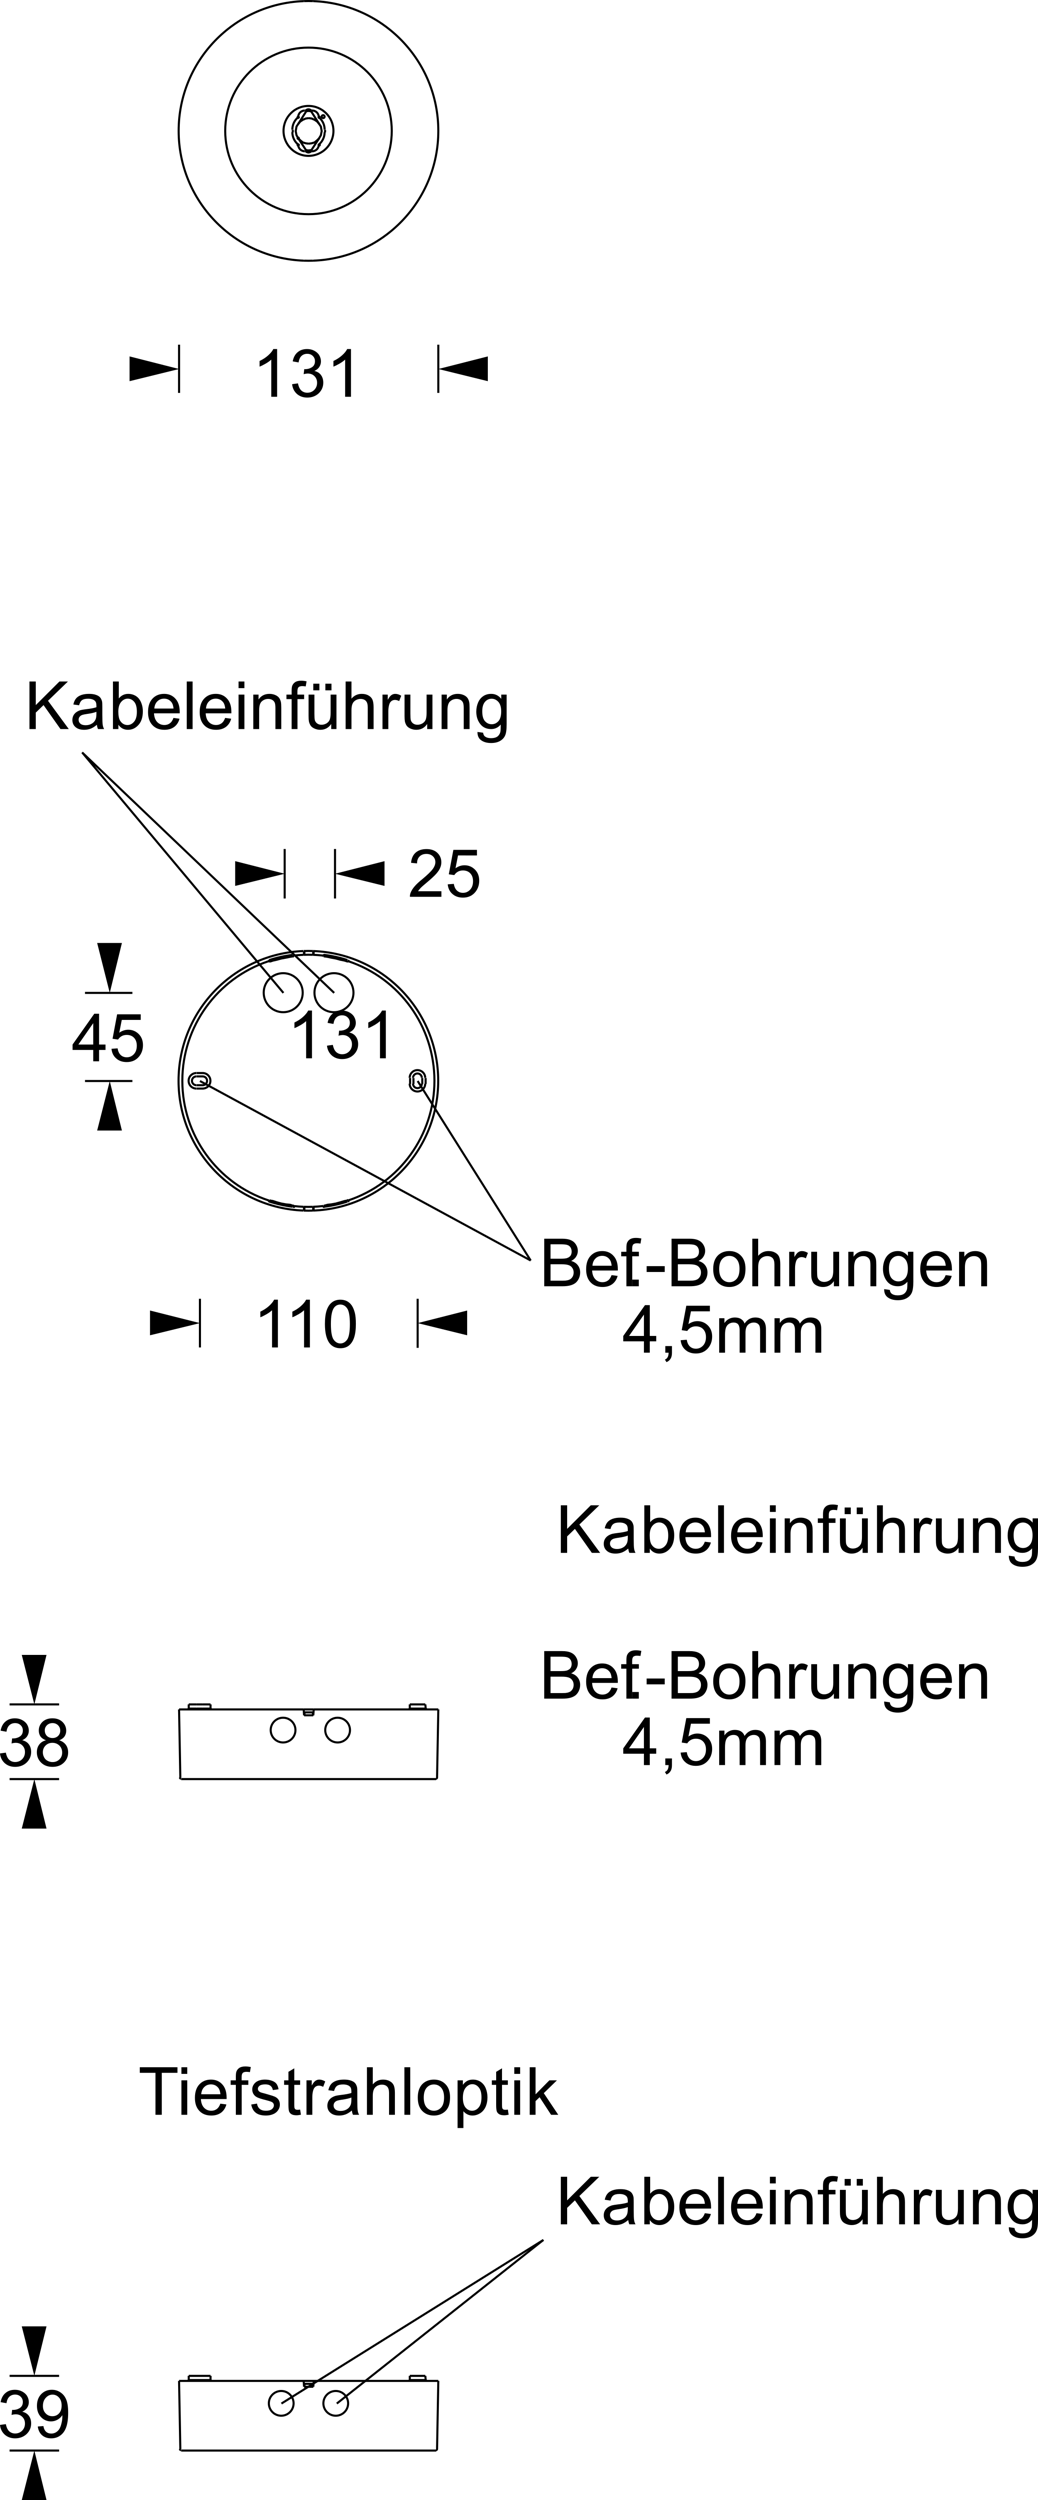 <?xml version="1.0" encoding="utf-8"?>
<!-- Generator: Adobe Illustrator 12.0.0, SVG Export Plug-In . SVG Version: 6.00 Build 51448)  -->
<!DOCTYPE svg PUBLIC "-//W3C//DTD SVG 1.1//EN" "http://www.w3.org/Graphics/SVG/1.1/DTD/svg11.dtd">
<svg  version="1.1" id="Ebene_1" xmlns="http://www.w3.org/2000/svg" xmlns:xlink="http://www.w3.org/1999/xlink" width="200" height="481.612"
	 viewBox="0 0 200 481.612" overflow="visible" enable-background="new 0 0 200 481.612" xml:space="preserve">
<path fill="none" stroke="#000000" stroke-width="0.4" stroke-miterlimit="10" d="M62.551,24.975c0-0.885-0.376-1.727-1.034-2.317
	 M62.63,25.499v-0.484 M61.517,27.774c0.658-0.589,1.034-1.433,1.034-2.315 M61.5,22.589l0.08,0.081 M57.376,22.67l0.082-0.081
	 M57.458,27.924l-0.082-0.162 M61.579,27.763l-0.08,0.162 M75.483,25.216c0-8.861-7.185-16.043-16.044-16.043
	c-8.861,0-16.045,7.182-16.045,16.043c0,8.861,7.185,16.045,16.045,16.045C68.298,41.261,75.483,34.077,75.483,25.216z
	 M64.248,25.216c0-2.655-2.153-4.81-4.81-4.81c-2.657,0-4.809,2.154-4.809,4.81c0,2.656,2.151,4.809,4.809,4.809
	C62.095,30.025,64.248,27.872,64.248,25.216z M58.479,0.219C45.046,0.733,34.422,11.774,34.422,25.216s10.624,24.482,24.056,24.998
	 M60.397,50.214c13.433-0.515,24.057-11.555,24.057-24.998S73.83,0.733,60.397,0.219"/>
<path d="M61.5,22.589h0.32c0-0.177-0.144-0.32-0.32-0.32c-0.177,0-0.32,0.144-0.32,0.32s0.143,0.319,0.32,0.319
	c0.176,0,0.32-0.143,0.32-0.319H61.5z"/>
<path fill="none" stroke="#000000" stroke-width="0.4" stroke-miterlimit="10" d="M58.71,21.296c-0.691,0-1.252,0.56-1.252,1.253
	 M58.914,21.296H58.75 M59.985,21.326c-0.129-0.171-0.333-0.272-0.547-0.272s-0.417,0.101-0.547,0.272 M60.206,21.296h-0.161
	 M61.419,22.549c0-0.693-0.562-1.253-1.253-1.253"/>
<path d="M57.458,22.589h0.32c0-0.177-0.144-0.32-0.32-0.32c-0.175,0-0.319,0.144-0.319,0.32s0.144,0.319,0.319,0.319
	c0.177,0,0.32-0.143,0.32-0.319H57.458z"/>
<path fill="none" stroke="#000000" stroke-width="0.4" stroke-miterlimit="10" d="M56.327,25.459c0,0.883,0.376,1.727,1.033,2.314
	 M56.406,25.015v0.484 M57.36,22.658c-0.657,0.59-1.033,1.432-1.033,2.317"/>
<path d="M57.458,27.924h0.32c0-0.176-0.144-0.32-0.32-0.32c-0.175,0-0.319,0.144-0.319,0.32c0,0.176,0.144,0.319,0.319,0.319
	c0.177,0,0.32-0.144,0.32-0.319H57.458z"/>
<path fill="none" stroke="#000000" stroke-width="0.4" stroke-miterlimit="10" d="M60.167,29.136c0.691,0,1.252-0.56,1.252-1.252
	 M60.045,29.136h0.162 M58.891,29.107c0.13,0.172,0.333,0.272,0.547,0.272c0.214,0,0.417-0.1,0.547-0.272 M58.75,29.136h0.162
	 M57.458,27.884c0,0.692,0.561,1.252,1.253,1.252"/>
<path d="M61.5,27.924h0.32c0-0.176-0.144-0.32-0.32-0.32c-0.177,0-0.32,0.144-0.32,0.32c0,0.176,0.143,0.319,0.32,0.319
	c0.176,0,0.32-0.144,0.32-0.319H61.5z"/>
<path fill="none" stroke="#000000" stroke-width="0.4" stroke-miterlimit="10" d="M57.458,26.631l0.405,0.405l0.485,0.403
	l0.566,0.164l0.565,0.08 M59.479,27.682l0.566-0.08l0.566-0.164l0.484-0.403l0.404-0.405 M57.62,23.641l-0.484,0.727l-0.162,0.89
	l0.162,0.808l0.484,0.809 M61.337,26.874l0.485-0.809l0.162-0.808l-0.162-0.89l-0.485-0.727 M59.928,21.548
	c-0.08-0.2-0.273-0.333-0.489-0.333c-0.216,0-0.41,0.133-0.49,0.333 M58.949,28.885c0.08,0.2,0.273,0.332,0.49,0.332
	c0.216,0,0.41-0.132,0.489-0.332 M58.578,50.218c0.573,0.02,1.147,0.02,1.722,0 M58.458,50.219c0.034-0.005,0.067-0.01,0.101-0.017
	 M58.558,0.23c-0.033-0.007-0.067-0.012-0.101-0.016 M60.299,0.216c-0.575-0.021-1.149-0.021-1.722,0 M60.318,50.203
	c0.034,0.006,0.067,0.011,0.101,0.017 M60.419,0.214c-0.034,0.004-0.067,0.009-0.101,0.016 M62.55,22.468
	c0-0.157-0.126-0.284-0.284-0.284c-0.154,0-0.283,0.126-0.283,0.284c0,0.156,0.128,0.283,0.283,0.283
	C62.423,22.751,62.55,22.625,62.55,22.468z"/>
<path d="M57.458,26.631h0.32c0-0.176-0.144-0.32-0.32-0.32c-0.175,0-0.319,0.144-0.319,0.32s0.144,0.319,0.319,0.319
	c0.177,0,0.32-0.143,0.32-0.319H57.458z"/>
<path fill="none" stroke="#000000" stroke-width="0.4" stroke-miterlimit="10" d="M59.963,28.974l1.536-2.343 M58.989,28.905
	c0.293,0.093,0.606,0.093,0.897,0 M57.458,26.631l1.537,2.343"/>
<path fill="none" stroke="#000000" stroke-width="0.4" stroke-linecap="round" stroke-miterlimit="10" d="M61.5,23.882"/>
<path fill="none" stroke="#000000" stroke-width="0.4" stroke-miterlimit="10" d="M59.479,22.752l-0.566,0.081l-0.565,0.243
	l-0.485,0.323l-0.403,0.485 M58.994,21.458l-1.536,2.425 M59.887,21.447c-0.293-0.093-0.605-0.093-0.897,0 M61.5,23.883
	l-1.536-2.425 M61.5,23.883l-0.405-0.485l-0.485-0.323l-0.564-0.243l-0.566-0.081"/>
<path fill="none" stroke="#000000" stroke-width="0.4" stroke-linecap="round" stroke-miterlimit="10" d="M58.994,21.458"/>
<line fill="none" stroke="#000000" stroke-width="0.4" stroke-miterlimit="10" x1="84.454" y1="66.398" x2="84.454" y2="75.692"/>
<line fill="none" stroke="#000000" stroke-width="0.4" stroke-miterlimit="10" x1="34.502" y1="66.398" x2="34.502" y2="75.692"/>
<line fill="none" stroke="#000000" stroke-width="0.4" stroke-miterlimit="10" x1="58.589" y1="330.437" x2="60.368" y2="330.437"/>
<line fill="none" stroke="#000000" stroke-width="0.4" stroke-miterlimit="10" x1="60.368" y1="330.437" x2="60.449" y2="329.304"/>
<line fill="none" stroke="#000000" stroke-width="0.4" stroke-miterlimit="10" x1="58.508" y1="329.304" x2="58.589" y2="330.437"/>
<line fill="none" stroke="#000000" stroke-width="0.4" stroke-miterlimit="10" x1="84.211" y1="342.48" x2="84.454" y2="329.304"/>
<line fill="none" stroke="#000000" stroke-width="0.4" stroke-miterlimit="10" x1="34.746" y1="342.48" x2="34.502" y2="329.304"/>
<path fill="none" stroke="#000000" stroke-width="0.4" stroke-miterlimit="10" d="M34.665,342.442
	c0.003,0.111,0.092,0.198,0.203,0.198"/>
<path fill="none" stroke="#000000" stroke-width="0.4" stroke-miterlimit="10" d="M84.009,342.641c0.109,0,0.2-0.087,0.202-0.198"/>
<line fill="none" stroke="#000000" stroke-width="0.4" stroke-miterlimit="10" x1="84.05" y1="342.723" x2="34.908" y2="342.723"/>
<line fill="none" stroke="#000000" stroke-width="0.4" stroke-miterlimit="10" x1="84.454" y1="329.304" x2="60.449" y2="329.304"/>
<line fill="none" stroke="#000000" stroke-width="0.4" stroke-miterlimit="10" x1="58.508" y1="329.304" x2="34.502" y2="329.304"/>
<line fill="none" stroke="#000000" stroke-width="0.4" stroke-miterlimit="10" x1="36.362" y1="328.336" x2="36.362" y2="329.144"/>
<line fill="none" stroke="#000000" stroke-width="0.4" stroke-miterlimit="10" x1="40.566" y1="328.336" x2="40.566" y2="329.144"/>
<line fill="none" stroke="#000000" stroke-width="0.4" stroke-miterlimit="10" x1="36.362" y1="328.336" x2="37.897" y2="328.336"/>
<line fill="none" stroke="#000000" stroke-width="0.4" stroke-miterlimit="10" x1="78.958" y1="328.336" x2="81.947" y2="328.336"/>
<line fill="none" stroke="#000000" stroke-width="0.4" stroke-miterlimit="10" x1="82.029" y1="329.144" x2="81.947" y2="328.336"/>
<line fill="none" stroke="#000000" stroke-width="0.4" stroke-miterlimit="10" x1="78.958" y1="329.144" x2="78.958" y2="328.336"/>
<line fill="none" stroke="#000000" stroke-width="0.4" stroke-miterlimit="10" x1="39.029" y1="328.336" x2="40.566" y2="328.336"/>
<line fill="none" stroke="#000000" stroke-width="0.4" stroke-miterlimit="10" x1="39.029" y1="328.336" x2="37.897" y2="328.336"/>
<line fill="none" stroke="#000000" stroke-width="0.4" stroke-miterlimit="10" x1="36.362" y1="329.144" x2="36.2" y2="329.304"/>
<line fill="none" stroke="#000000" stroke-width="0.4" stroke-miterlimit="10" x1="40.566" y1="329.144" x2="40.725" y2="329.304"/>
<line fill="none" stroke="#000000" stroke-width="0.4" stroke-miterlimit="10" x1="78.958" y1="329.144" x2="82.029" y2="329.144"/>
<line fill="none" stroke="#000000" stroke-width="0.4" stroke-miterlimit="10" x1="82.191" y1="329.304" x2="82.029" y2="329.144"/>
<line fill="none" stroke="#000000" stroke-width="0.4" stroke-miterlimit="10" x1="78.958" y1="329.144" x2="78.796" y2="329.304"/>
<line fill="none" stroke="#000000" stroke-width="0.4" stroke-miterlimit="10" x1="36.362" y1="329.144" x2="37.897" y2="329.144"/>
<line fill="none" stroke="#000000" stroke-width="0.4" stroke-miterlimit="10" x1="39.029" y1="329.144" x2="37.897" y2="329.144"/>
<line fill="none" stroke="#000000" stroke-width="0.4" stroke-miterlimit="10" x1="39.029" y1="329.144" x2="40.566" y2="329.144"/>
<line fill="none" stroke="#000000" stroke-width="0.4" stroke-miterlimit="10" x1="60.287" y1="330.437" x2="60.287" y2="329.871"/>
<line fill="none" stroke="#000000" stroke-width="0.4" stroke-miterlimit="10" x1="58.67" y1="329.871" x2="60.287" y2="329.871"/>
<line fill="none" stroke="#000000" stroke-width="0.4" stroke-miterlimit="10" x1="58.67" y1="329.871" x2="58.67" y2="330.437"/>
<line fill="none" stroke="#000000" stroke-width="0.4" stroke-miterlimit="10" x1="58.508" y1="329.304" x2="60.449" y2="329.304"/>
<path fill="none" stroke="#000000" stroke-width="0.4" stroke-miterlimit="10" d="M62.457,232.466c1.528-0.191,3.034-0.525,4.499-1"
	/>
<polyline fill="none" stroke="#000000" stroke-width="0.4" stroke-miterlimit="10" points="62.288,232.333 62.367,232.495 
	62.529,232.495 "/>
<polyline fill="none" stroke="#000000" stroke-width="0.4" stroke-miterlimit="10" points="67.055,231.526 67.136,231.444 
	67.136,231.282 "/>
<line fill="none" stroke="#000000" stroke-width="0.4" stroke-miterlimit="10" x1="67.055" y1="231.201" x2="67.136" y2="231.282"/>
<polyline fill="none" stroke="#000000" stroke-width="0.4" stroke-miterlimit="10" points="67.055,231.201 66.974,231.201 
	66.895,231.282 66.41,231.364 65.6,231.605 64.71,231.848 "/>
<polyline fill="none" stroke="#000000" stroke-width="0.4" stroke-miterlimit="10" points="64.71,231.848 63.823,232.01 
	63.094,232.09 62.529,232.254 62.448,232.254 62.367,232.254 "/>
<line fill="none" stroke="#000000" stroke-width="0.4" stroke-miterlimit="10" x1="62.288" y1="232.333" x2="62.367" y2="232.254"/>
<line fill="none" stroke="#000000" stroke-width="0.4" stroke-miterlimit="10" x1="56.629" y1="232.254" x2="56.629" y2="232.333"/>
<polyline fill="none" stroke="#000000" stroke-width="0.4" stroke-miterlimit="10" points="51.941,231.201 52.103,231.282 
	52.588,231.364 53.315,231.605 54.204,231.848 55.092,232.01 55.901,232.09 56.387,232.254 56.548,232.254 56.629,232.254 "/>
<line fill="none" stroke="#000000" stroke-width="0.4" stroke-miterlimit="10" x1="51.778" y1="231.282" x2="51.941" y2="231.201"/>
<polyline fill="none" stroke="#000000" stroke-width="0.4" stroke-miterlimit="10" points="51.778,231.282 51.86,231.444 
	51.941,231.526 "/>
<path fill="none" stroke="#000000" stroke-width="0.4" stroke-miterlimit="10" d="M51.879,231.466c1.465,0.475,2.971,0.809,4.499,1"
	/>
<polyline fill="none" stroke="#000000" stroke-width="0.4" stroke-miterlimit="10" points="56.467,232.495 56.629,232.495 
	56.629,232.333 "/>
<path fill="none" stroke="#000000" stroke-width="0.4" stroke-miterlimit="10" d="M58.556,233.208c0.575,0.02,1.149,0.02,1.722,0"/>
<line fill="none" stroke="#000000" stroke-width="0.4" stroke-miterlimit="10" x1="60.346" y1="232.495" x2="60.346" y2="233.222"/>
<path fill="none" stroke="#000000" stroke-width="0.4" stroke-miterlimit="10" d="M60.297,233.194
	c0.033,0.004,0.066,0.009,0.101,0.014"/>
<path fill="none" stroke="#000000" stroke-width="0.4" stroke-miterlimit="10" d="M60.398,183.203
	c-0.034,0.005-0.068,0.01-0.101,0.017"/>
<line fill="none" stroke="#000000" stroke-width="0.4" stroke-miterlimit="10" x1="60.346" y1="183.271" x2="60.346" y2="183.999"/>
<path fill="none" stroke="#000000" stroke-width="0.4" stroke-miterlimit="10" d="M60.278,183.207c-0.573-0.021-1.147-0.021-1.722,0
	"/>
<line fill="none" stroke="#000000" stroke-width="0.4" stroke-miterlimit="10" x1="58.649" y1="232.495" x2="58.649" y2="233.222"/>
<path fill="none" stroke="#000000" stroke-width="0.4" stroke-miterlimit="10" d="M58.518,233.208
	c0.035-0.004,0.068-0.009,0.099-0.014"/>
<line fill="none" stroke="#000000" stroke-width="0.4" stroke-miterlimit="10" x1="58.649" y1="183.271" x2="58.649" y2="183.999"/>
<path fill="none" stroke="#000000" stroke-width="0.4" stroke-miterlimit="10" d="M58.617,183.22
	c-0.031-0.006-0.064-0.011-0.099-0.017"/>
<line fill="none" stroke="#000000" stroke-width="0.4" stroke-miterlimit="10" x1="60.428" y1="183.271" x2="60.428" y2="183.999"/>
<line fill="none" stroke="#000000" stroke-width="0.4" stroke-miterlimit="10" x1="60.428" y1="232.495" x2="60.428" y2="233.222"/>
<path fill="none" stroke="#000000" stroke-width="0.4" stroke-miterlimit="10" d="M58.555,183.934
	c-0.035-0.005-0.069-0.01-0.102-0.017"/>
<path fill="none" stroke="#000000" stroke-width="0.4" stroke-miterlimit="10" d="M60.279,183.934c-0.574-0.021-1.148-0.021-1.723,0
	"/>
<path fill="none" stroke="#000000" stroke-width="0.4" stroke-miterlimit="10" d="M60.383,183.917
	c-0.035,0.006-0.069,0.012-0.104,0.017"/>
<path fill="none" stroke="#000000" stroke-width="0.4" stroke-miterlimit="10" d="M60.279,232.479
	c0.035,0.006,0.069,0.013,0.104,0.018"/>
<path fill="none" stroke="#000000" stroke-width="0.4" stroke-miterlimit="10" d="M58.556,232.479c0.575,0.021,1.149,0.021,1.723,0"
	/>
<path fill="none" stroke="#000000" stroke-width="0.4" stroke-miterlimit="10" d="M58.453,232.497
	c0.033-0.005,0.067-0.012,0.102-0.018"/>
<line fill="none" stroke="#000000" stroke-width="0.4" stroke-miterlimit="10" x1="58.569" y1="233.222" x2="58.569" y2="232.495"/>
<line fill="none" stroke="#000000" stroke-width="0.4" stroke-miterlimit="10" x1="58.569" y1="183.999" x2="58.569" y2="183.271"/>
<path fill="none" stroke="#000000" stroke-width="0.4" stroke-miterlimit="10" d="M60.377,233.204
	c13.433-0.513,24.054-11.554,24.054-24.996c0-13.444-10.622-24.482-24.054-24.999"/>
<path fill="none" stroke="#000000" stroke-width="0.4" stroke-miterlimit="10" d="M62.241,184.083
	c-0.62-0.074-1.241-0.121-1.864-0.147"/>
<path fill="none" stroke="#000000" stroke-width="0.4" stroke-miterlimit="10" d="M67.092,231.25
	c9.922-3.306,16.614-12.587,16.614-23.043c0-10.458-6.692-19.74-16.614-23.044"/>
<path fill="none" stroke="#000000" stroke-width="0.4" stroke-miterlimit="10" d="M60.377,232.476
	c0.623-0.024,1.244-0.074,1.864-0.146"/>
<path fill="none" stroke="#000000" stroke-width="0.4" stroke-miterlimit="10" d="M51.742,185.164
	c-9.922,3.304-16.611,12.586-16.611,23.044c0,10.456,6.689,19.737,16.611,23.043"/>
<path fill="none" stroke="#000000" stroke-width="0.4" stroke-miterlimit="10" d="M56.595,232.33
	c0.619,0.072,1.24,0.121,1.864,0.146"/>
<path fill="none" stroke="#000000" stroke-width="0.4" stroke-miterlimit="10" d="M58.459,183.208
	c-13.434,0.517-24.057,11.555-24.057,24.999c0,13.442,10.623,24.483,24.057,24.996"/>
<path fill="none" stroke="#000000" stroke-width="0.4" stroke-miterlimit="10" d="M58.459,183.937
	c-0.624,0.026-1.245,0.073-1.864,0.147"/>
<path fill="none" stroke="#000000" stroke-width="0.4" stroke-miterlimit="10" d="M66.956,184.947
	c-1.465-0.473-2.971-0.809-4.499-1.001"/>
<line fill="none" stroke="#000000" stroke-width="0.4" stroke-miterlimit="10" x1="62.367" y1="184.242" x2="62.288" y2="184.16"/>
<polyline fill="none" stroke="#000000" stroke-width="0.4" stroke-miterlimit="10" points="62.529,183.917 62.367,183.999 
	62.288,184.16 "/>
<line fill="none" stroke="#000000" stroke-width="0.4" stroke-miterlimit="10" x1="67.136" y1="185.211" x2="67.055" y2="185.211"/>
<polyline fill="none" stroke="#000000" stroke-width="0.4" stroke-miterlimit="10" points="67.136,185.211 67.136,185.05 
	67.055,184.968 "/>
<polyline fill="none" stroke="#000000" stroke-width="0.4" stroke-miterlimit="10" points="67.055,185.211 66.974,185.211 
	66.895,185.211 66.41,185.05 65.6,184.888 64.71,184.646 63.823,184.485 63.094,184.322 62.529,184.242 62.448,184.242 
	62.367,184.242 "/>
<path fill="none" stroke="#000000" stroke-width="0.4" stroke-miterlimit="10" d="M56.377,183.946
	c-1.528,0.192-3.033,0.528-4.499,1.001"/>
<line fill="none" stroke="#000000" stroke-width="0.4" stroke-miterlimit="10" x1="56.629" y1="184.16" x2="56.629" y2="184.242"/>
<polyline fill="none" stroke="#000000" stroke-width="0.4" stroke-miterlimit="10" points="56.629,184.16 56.629,183.999 
	56.467,183.917 "/>
<line fill="none" stroke="#000000" stroke-width="0.4" stroke-miterlimit="10" x1="51.941" y1="185.211" x2="51.778" y2="185.211"/>
<polyline fill="none" stroke="#000000" stroke-width="0.4" stroke-miterlimit="10" points="51.941,184.968 51.86,185.05 
	51.778,185.211 "/>
<polyline fill="none" stroke="#000000" stroke-width="0.4" stroke-miterlimit="10" points="56.629,184.242 56.548,184.242 
	56.387,184.242 55.901,184.322 55.092,184.485 54.204,184.646 53.315,184.888 52.588,185.05 52.103,185.211 51.941,185.211 "/>
<circle fill="none" stroke="#000000" stroke-width="0.4" stroke-miterlimit="10" cx="54.568" cy="191.232" r="3.759"/>
<circle fill="none" stroke="#000000" stroke-width="0.4" stroke-miterlimit="10" cx="64.348" cy="191.232" r="3.759"/>
<line fill="none" stroke="#000000" stroke-width="0.4" stroke-miterlimit="10" x1="79.665" y1="207.681" x2="79.665" y2="208.812"/>
<path fill="none" stroke="#000000" stroke-width="0.4" stroke-miterlimit="10" d="M81.28,207.641c0-0.47-0.379-0.849-0.848-0.849
	s-0.848,0.379-0.848,0.849"/>
<line fill="none" stroke="#000000" stroke-width="0.4" stroke-miterlimit="10" x1="81.362" y1="208.812" x2="81.362" y2="207.681"/>
<path fill="none" stroke="#000000" stroke-width="0.4" stroke-miterlimit="10" d="M79.584,208.772c0,0.469,0.379,0.849,0.848,0.849
	s0.848-0.38,0.848-0.849"/>
<line fill="none" stroke="#000000" stroke-width="0.4" stroke-miterlimit="10" x1="39.09" y1="207.358" x2="37.876" y2="207.358"/>
<path fill="none" stroke="#000000" stroke-width="0.4" stroke-miterlimit="10" d="M39.049,209.055c0.469,0,0.848-0.38,0.848-0.848
	c0-0.47-0.379-0.85-0.848-0.85"/>
<line fill="none" stroke="#000000" stroke-width="0.4" stroke-miterlimit="10" x1="37.876" y1="209.055" x2="39.09" y2="209.055"/>
<path fill="none" stroke="#000000" stroke-width="0.4" stroke-miterlimit="10" d="M37.837,207.358c-0.469,0-0.85,0.379-0.85,0.85
	c0,0.467,0.381,0.848,0.85,0.848"/>
<path fill="none" stroke="#000000" stroke-width="0.4" stroke-miterlimit="10" d="M81.929,207.641c0-0.827-0.67-1.496-1.497-1.496
	c-0.827,0-1.495,0.668-1.495,1.496"/>
<line fill="none" stroke="#000000" stroke-width="0.4" stroke-miterlimit="10" x1="82.008" y1="207.681" x2="82.008" y2="208.812"/>
<line fill="none" stroke="#000000" stroke-width="0.4" stroke-miterlimit="10" x1="37.876" y1="206.71" x2="39.09" y2="206.71"/>
<path fill="none" stroke="#000000" stroke-width="0.4" stroke-miterlimit="10" d="M37.837,206.71c-0.826,0-1.496,0.67-1.496,1.498
	c0,0.826,0.67,1.495,1.496,1.495"/>
<path fill="none" stroke="#000000" stroke-width="0.4" stroke-miterlimit="10" d="M78.937,208.772c0,0.825,0.668,1.496,1.495,1.496
	c0.826,0,1.497-0.671,1.497-1.496"/>
<line fill="none" stroke="#000000" stroke-width="0.4" stroke-miterlimit="10" x1="79.017" y1="208.812" x2="79.017" y2="207.681"/>
<path fill="none" stroke="#000000" stroke-width="0.4" stroke-miterlimit="10" d="M39.049,209.702c0.826,0,1.496-0.669,1.496-1.495
	c0-0.827-0.67-1.498-1.496-1.498"/>
<line fill="none" stroke="#000000" stroke-width="0.4" stroke-miterlimit="10" x1="39.09" y1="209.702" x2="37.876" y2="209.702"/>
<path d="M24.965,68.661l9.538,2.425l-9.538,2.344V68.661z M24.965,73.429v-4.769l9.538,2.425L24.965,73.429z"/>
<path d="M93.993,73.429l-9.538-2.344l9.538-2.425V73.429z M93.993,68.661v4.769l-9.538-2.344L93.993,68.661z"/>
<path fill="none" stroke="#000000" stroke-width="0.4" stroke-miterlimit="10" d="M80.473,250.196v9.455 M38.524,250.196v9.376"/>
<path d="M28.905,252.459l9.618,2.424l-9.618,2.346V252.459z M28.905,257.229v-4.77l9.618,2.424L28.905,257.229z"/>
<path d="M90.01,257.229l-9.538-2.345l9.538-2.424V257.229z M90.01,252.46v4.769l-9.538-2.345L90.01,252.46z"/>
<path d="M53.544,259.572h-1.126v-7.167c-0.269,0.256-0.627,0.512-1.063,0.768c-0.448,0.256-0.845,0.461-1.19,0.589v-1.088
	c0.627-0.294,1.178-0.652,1.651-1.075c0.474-0.422,0.806-0.832,0.999-1.229h0.729V259.572z"/>
<path d="M59.712,259.572h-1.126v-7.167c-0.269,0.256-0.627,0.512-1.062,0.768c-0.448,0.256-0.844,0.461-1.19,0.589v-1.088
	c0.627-0.294,1.177-0.652,1.651-1.075c0.473-0.422,0.806-0.832,0.998-1.229h0.729V259.572z M62.604,255.055
	c0-1.088,0.115-1.958,0.333-2.624c0.23-0.666,0.55-1.177,0.998-1.523c0.435-0.358,0.985-0.537,1.65-0.537
	c0.487,0,0.922,0.102,1.293,0.294c0.371,0.205,0.678,0.486,0.922,0.857c0.243,0.371,0.421,0.832,0.563,1.356
	c0.141,0.537,0.205,1.267,0.205,2.176c0,1.075-0.116,1.945-0.333,2.598c-0.218,0.666-0.551,1.177-0.986,1.537
	c-0.435,0.357-0.999,0.537-1.664,0.537c-0.882,0-1.574-0.32-2.073-0.947C62.912,258.011,62.604,256.77,62.604,255.055z
	 M63.756,255.055c0,1.51,0.18,2.508,0.525,3.007c0.358,0.5,0.794,0.742,1.305,0.742c0.513,0,0.948-0.256,1.305-0.742
	c0.346-0.499,0.525-1.51,0.525-3.007c0-1.51-0.179-2.509-0.525-3.008c-0.345-0.499-0.792-0.742-1.317-0.742
	c-0.513,0-0.935,0.218-1.241,0.653C63.948,252.521,63.756,253.545,63.756,255.055z"/>
<path fill="none" stroke="#000000" stroke-width="0.4" stroke-miterlimit="10" d="M25.511,208.246h-9.133 M25.511,191.273h-9.133"/>
<path d="M23.49,181.655l-2.343,9.618l-2.425-9.618H23.49z M18.721,181.655h4.769l-2.343,9.618L18.721,181.655z"/>
<path d="M18.721,217.785l2.425-9.538l2.343,9.538H18.721z M23.49,217.785h-4.769l2.425-9.538L23.49,217.785z"/>
<path d="M17.963,204.447v-2.188h-3.981v-1.037l4.186-5.938h0.921v5.938h1.241v1.037h-1.241v2.188H17.963z M17.963,201.222v-4.122
	l-2.867,4.122H17.963z M21.482,202.042l1.177-0.09c0.09,0.576,0.294,0.998,0.602,1.292c0.319,0.295,0.704,0.436,1.165,0.436
	c0.55,0,0.998-0.205,1.382-0.615c0.371-0.409,0.551-0.946,0.551-1.625c0-0.641-0.18-1.152-0.538-1.523
	c-0.346-0.371-0.819-0.551-1.408-0.551c-0.371,0-0.691,0.077-0.985,0.244c-0.282,0.167-0.512,0.383-0.678,0.652l-1.063-0.153
	l0.883-4.71h4.543v1.076h-3.647l-0.487,2.47c0.551-0.384,1.126-0.577,1.728-0.577c0.793,0,1.472,0.282,2.022,0.832
	c0.55,0.551,0.82,1.267,0.82,2.138c0,0.831-0.244,1.548-0.717,2.149c-0.589,0.742-1.395,1.113-2.406,1.113
	c-0.832,0-1.511-0.23-2.035-0.704C21.854,203.436,21.559,202.809,21.482,202.042z"/>
<path fill="none" stroke="#000000" stroke-width="0.4" stroke-miterlimit="10" d="M11.387,342.723H1.849 M11.387,328.334H1.849"/>
<path d="M8.962,318.798l-2.343,9.538l-2.426-9.538H8.962z M4.193,318.798h4.769l-2.343,9.538L4.193,318.798z"/>
<path d="M4.193,352.26l2.426-9.537l2.343,9.537H4.193z M8.962,352.26H4.193l2.426-9.537L8.962,352.26z"/>
<path d="M0,337.784l1.126-0.153c0.128,0.639,0.345,1.1,0.652,1.381c0.32,0.283,0.691,0.424,1.14,0.424
	c0.537,0,0.985-0.18,1.356-0.55c0.358-0.372,0.537-0.82,0.537-1.37c0-0.513-0.166-0.935-0.511-1.28
	c-0.333-0.332-0.755-0.499-1.28-0.499c-0.218,0-0.486,0.039-0.793,0.128l0.115-0.986c0.077,0.015,0.141,0.015,0.192,0.015
	c0.473,0,0.908-0.128,1.292-0.372c0.384-0.256,0.576-0.639,0.576-1.151c0-0.422-0.141-0.755-0.422-1.023
	c-0.281-0.282-0.64-0.411-1.075-0.411c-0.447,0-0.806,0.141-1.101,0.411c-0.294,0.281-0.473,0.703-0.563,1.253l-1.126-0.204
	c0.142-0.755,0.448-1.344,0.934-1.753c0.487-0.422,1.101-0.627,1.831-0.627c0.499,0,0.96,0.102,1.369,0.319
	c0.422,0.218,0.755,0.512,0.973,0.87c0.217,0.371,0.333,0.769,0.333,1.19c0,0.384-0.103,0.741-0.32,1.074
	c-0.205,0.32-0.525,0.576-0.947,0.769c0.55,0.128,0.973,0.385,1.267,0.781c0.293,0.396,0.447,0.883,0.447,1.484
	c0,0.794-0.294,1.472-0.87,2.034c-0.589,0.551-1.331,0.832-2.213,0.832c-0.807,0-1.473-0.243-2.01-0.717
	C0.384,339.167,0.077,338.553,0,337.784z M8.856,335.25c-0.474-0.18-0.819-0.422-1.05-0.729c-0.217-0.32-0.333-0.703-0.333-1.139
	c0-0.679,0.244-1.229,0.717-1.689c0.486-0.448,1.113-0.678,1.907-0.678c0.806,0,1.446,0.229,1.933,0.69
	c0.486,0.474,0.729,1.036,0.729,1.701c0,0.424-0.116,0.794-0.333,1.114c-0.218,0.308-0.563,0.55-1.011,0.729
	c0.563,0.18,0.985,0.474,1.28,0.883c0.294,0.409,0.435,0.896,0.435,1.459c0,0.781-0.282,1.446-0.832,1.972
	c-0.551,0.537-1.28,0.806-2.175,0.806c-0.909,0-1.639-0.269-2.189-0.806s-0.832-1.203-0.832-1.997c0-0.601,0.154-1.101,0.461-1.498
	C7.858,335.659,8.293,335.391,8.856,335.25z M8.255,337.566c0,0.333,0.077,0.64,0.229,0.935c0.142,0.307,0.372,0.537,0.679,0.703
	c0.294,0.154,0.614,0.244,0.96,0.244c0.55,0,0.985-0.18,1.331-0.525c0.357-0.345,0.524-0.781,0.524-1.318s-0.179-0.984-0.538-1.344
	c-0.358-0.345-0.806-0.524-1.356-0.524c-0.524,0-0.959,0.18-1.306,0.524C8.434,336.606,8.255,337.042,8.255,337.566z M8.626,333.33
	c0,0.436,0.141,0.794,0.409,1.075c0.282,0.269,0.64,0.41,1.101,0.41c0.435,0,0.781-0.142,1.063-0.41
	c0.269-0.27,0.409-0.614,0.409-1.011c0-0.41-0.141-0.755-0.422-1.036c-0.282-0.283-0.641-0.424-1.062-0.424
	c-0.435,0-0.794,0.141-1.076,0.411C8.767,332.627,8.626,332.947,8.626,333.33z"/>
<line fill="none" stroke="#000000" stroke-width="0.4" stroke-miterlimit="10" x1="64.55" y1="173.087" x2="64.55" y2="163.549"/>
<line fill="none" stroke="#000000" stroke-width="0.4" stroke-miterlimit="10" x1="54.85" y1="173.087" x2="54.85" y2="163.549"/>
<path d="M45.313,165.893l9.538,2.425l-9.538,2.345V165.893z M45.313,170.663v-4.771l9.538,2.425L45.313,170.663z"/>
<path d="M74.088,170.664l-9.539-2.346l9.539-2.424V170.664z M74.088,165.894v4.77l-9.539-2.346L74.088,165.894z"/>
<path d="M85.05,171.689v1.075h-6.066c-0.013-0.269,0.039-0.538,0.128-0.78c0.167-0.409,0.41-0.819,0.756-1.215
	c0.345-0.41,0.831-0.871,1.472-1.383c0.984-0.818,1.664-1.472,2.022-1.945c0.345-0.474,0.524-0.934,0.524-1.357
	c0-0.447-0.153-0.818-0.474-1.126c-0.32-0.307-0.742-0.46-1.254-0.46c-0.55,0-0.986,0.167-1.306,0.486
	c-0.333,0.32-0.499,0.768-0.499,1.344l-1.151-0.116c0.077-0.857,0.383-1.523,0.895-1.971c0.513-0.447,1.215-0.678,2.086-0.678
	c0.87,0,1.575,0.243,2.087,0.729c0.511,0.487,0.767,1.101,0.767,1.818c0,0.371-0.076,0.729-0.229,1.075
	c-0.141,0.358-0.396,0.729-0.742,1.126c-0.347,0.397-0.922,0.934-1.728,1.612c-0.679,0.563-1.114,0.947-1.306,1.152
	c-0.192,0.205-0.358,0.41-0.474,0.614H85.05z M86.267,170.358l1.177-0.089c0.09,0.576,0.295,0.998,0.602,1.292
	c0.319,0.294,0.704,0.436,1.165,0.436c0.55,0,0.998-0.206,1.381-0.615c0.372-0.409,0.552-0.947,0.552-1.625
	c0-0.64-0.18-1.151-0.538-1.522c-0.347-0.371-0.819-0.551-1.407-0.551c-0.372,0-0.692,0.077-0.985,0.243
	c-0.281,0.167-0.513,0.384-0.679,0.653l-1.062-0.154l0.882-4.709h4.543v1.075H88.25l-0.485,2.471
	c0.55-0.385,1.126-0.577,1.728-0.577c0.794,0,1.472,0.282,2.021,0.832c0.552,0.55,0.82,1.267,0.82,2.137
	c0,0.832-0.244,1.549-0.718,2.15c-0.589,0.742-1.395,1.113-2.405,1.113c-0.833,0-1.511-0.23-2.036-0.704
	C86.637,171.753,86.343,171.126,86.267,170.358z"/>
<path fill="none" stroke="#000000" stroke-width="0.4" stroke-miterlimit="10" d="M102.256,242.828l-21.784-34.582 M38.524,208.246
	l63.732,34.582 M15.826,144.946l48.563,46.327 M54.608,191.273l-38.783-46.327"/>
<polygon points="5.677,140.449 5.677,131.287 6.894,131.287 6.894,135.83 11.449,131.287 13.087,131.287 9.248,134.998 
	13.254,140.449 11.654,140.449 8.391,135.83 6.894,137.275 6.894,140.449 "/>
<path d="M18.667,139.618c-0.423,0.357-0.82,0.602-1.203,0.755c-0.384,0.141-0.807,0.218-1.242,0.218
	c-0.729,0-1.292-0.18-1.688-0.537c-0.397-0.347-0.589-0.808-0.589-1.357c0-0.32,0.076-0.627,0.217-0.896
	c0.154-0.269,0.346-0.474,0.589-0.64c0.244-0.167,0.513-0.282,0.806-0.371c0.23-0.052,0.563-0.116,1.012-0.167
	c0.909-0.102,1.574-0.23,2.009-0.384c0-0.153,0-0.256,0-0.295c0-0.46-0.103-0.78-0.32-0.959c-0.281-0.256-0.716-0.384-1.28-0.384
	c-0.537,0-0.921,0.09-1.177,0.281c-0.256,0.179-0.435,0.512-0.563,0.985l-1.101-0.154c0.103-0.473,0.269-0.856,0.499-1.139
	c0.23-0.294,0.563-0.512,0.999-0.678c0.435-0.154,0.934-0.23,1.51-0.23c0.563,0,1.024,0.064,1.382,0.204
	c0.358,0.129,0.615,0.295,0.781,0.5c0.166,0.204,0.281,0.461,0.358,0.768c0.038,0.192,0.051,0.537,0.051,1.036v1.485
	c0,1.049,0.026,1.702,0.077,1.983c0.038,0.281,0.128,0.551,0.269,0.806h-1.177C18.77,140.206,18.706,139.938,18.667,139.618z
	 M18.578,137.123c-0.41,0.166-1.024,0.307-1.843,0.421c-0.461,0.064-0.794,0.142-0.986,0.219c-0.192,0.09-0.333,0.204-0.448,0.371
	c-0.102,0.153-0.154,0.332-0.154,0.524c0,0.307,0.116,0.55,0.345,0.755c0.23,0.192,0.563,0.294,0.999,0.294s0.819-0.089,1.152-0.281
	c0.345-0.191,0.589-0.448,0.742-0.781c0.128-0.242,0.192-0.626,0.192-1.112V137.123z"/>
<path d="M22.813,140.449h-1.049v-9.162h1.126v3.264c0.474-0.59,1.087-0.884,1.817-0.884c0.41,0,0.794,0.076,1.165,0.243
	c0.358,0.166,0.665,0.396,0.896,0.691c0.243,0.307,0.423,0.665,0.55,1.074c0.141,0.423,0.205,0.871,0.205,1.357
	c0,1.126-0.282,2.009-0.845,2.623c-0.563,0.628-1.229,0.935-2.021,0.935c-0.781,0-1.395-0.333-1.843-0.973V140.449z M22.801,137.084
	c0,0.793,0.115,1.356,0.32,1.715c0.358,0.576,0.831,0.87,1.446,0.87c0.486,0,0.909-0.217,1.267-0.64s0.538-1.063,0.538-1.906
	c0-0.871-0.167-1.511-0.512-1.921c-0.346-0.409-0.755-0.613-1.242-0.613c-0.499,0-0.921,0.217-1.279,0.64
	S22.801,136.265,22.801,137.084z M33.423,138.3l1.165,0.154c-0.18,0.678-0.525,1.202-1.011,1.573
	c-0.5,0.371-1.126,0.563-1.895,0.563c-0.972,0-1.74-0.295-2.303-0.896c-0.576-0.602-0.857-1.434-0.857-2.509
	c0-1.113,0.281-1.984,0.857-2.598c0.576-0.615,1.318-0.922,2.239-0.922c0.883,0,1.6,0.294,2.163,0.908
	c0.563,0.602,0.845,1.447,0.845,2.548c0,0.063,0,0.166,0,0.294h-4.953c0.038,0.729,0.243,1.279,0.614,1.677
	c0.372,0.383,0.833,0.575,1.395,0.575c0.41,0,0.755-0.114,1.05-0.333C33.027,139.119,33.257,138.773,33.423,138.3z M29.737,136.495
	h3.699c-0.052-0.563-0.192-0.973-0.423-1.254c-0.357-0.436-0.818-0.652-1.395-0.652c-0.512,0-0.947,0.166-1.292,0.512
	C29.968,135.445,29.775,135.92,29.737,136.495z M35.982,140.449v-9.162h1.126v9.162H35.982z M43.379,138.3l1.165,0.154
	c-0.179,0.678-0.525,1.202-1.011,1.573c-0.5,0.371-1.126,0.563-1.895,0.563c-0.972,0-1.74-0.295-2.303-0.896
	c-0.576-0.602-0.858-1.434-0.858-2.509c0-1.113,0.282-1.984,0.858-2.598c0.576-0.615,1.318-0.922,2.239-0.922
	c0.883,0,1.6,0.294,2.163,0.908c0.563,0.602,0.844,1.447,0.844,2.548c0,0.063,0,0.166,0,0.294H39.63
	c0.038,0.729,0.243,1.279,0.614,1.677c0.371,0.383,0.832,0.575,1.395,0.575c0.409,0,0.755-0.114,1.05-0.333
	C42.983,139.119,43.213,138.773,43.379,138.3z M39.694,136.495h3.699c-0.052-0.563-0.192-0.973-0.423-1.254
	c-0.358-0.436-0.819-0.652-1.395-0.652c-0.512,0-0.947,0.166-1.293,0.512C39.925,135.445,39.732,135.92,39.694,136.495z
	 M45.965,132.566v-1.279h1.126v1.279H45.965z M45.965,140.449v-6.642h1.126v6.642H45.965z M48.806,140.449v-6.642h1.011v0.947
	c0.486-0.729,1.19-1.088,2.112-1.088c0.396,0,0.768,0.076,1.101,0.218c0.333,0.141,0.588,0.333,0.755,0.563
	c0.166,0.23,0.281,0.513,0.346,0.833c0.038,0.204,0.064,0.575,0.064,1.087v4.082h-1.126v-4.03c0-0.461-0.038-0.807-0.128-1.037
	c-0.089-0.218-0.243-0.409-0.461-0.538c-0.23-0.141-0.486-0.204-0.794-0.204c-0.473,0-0.882,0.153-1.228,0.461
	c-0.346,0.294-0.525,0.87-0.525,1.728v3.621H48.806z M56.191,140.449v-5.771h-0.999v-0.87h0.999v-0.704
	c0-0.447,0.038-0.78,0.115-0.998c0.116-0.281,0.294-0.524,0.576-0.704c0.269-0.179,0.653-0.269,1.14-0.269
	c0.319,0,0.666,0.038,1.049,0.116l-0.166,0.984c-0.23-0.038-0.448-0.063-0.666-0.063c-0.333,0-0.576,0.076-0.716,0.218
	c-0.142,0.141-0.218,0.409-0.218,0.806v0.614h1.293v0.87h-1.279v5.771H56.191z M63.818,140.449v-0.984
	c-0.512,0.755-1.216,1.126-2.098,1.126c-0.397,0-0.755-0.077-1.101-0.23c-0.333-0.141-0.589-0.333-0.755-0.563
	c-0.154-0.23-0.269-0.499-0.345-0.832c-0.039-0.217-0.064-0.575-0.064-1.05v-4.107h1.126v3.674c0,0.588,0.025,0.984,0.064,1.189
	c0.077,0.294,0.23,0.524,0.461,0.691c0.218,0.166,0.499,0.256,0.844,0.256c0.333,0,0.653-0.09,0.947-0.256
	c0.295-0.18,0.5-0.409,0.627-0.704c0.115-0.307,0.179-0.729,0.179-1.305v-3.546h1.126v6.642H63.818z M60.363,132.989v-1.28h1.177
	v1.28H60.363z M62.692,132.989v-1.28h1.177v1.28H62.692z M66.595,140.449v-9.162h1.126v3.302c0.524-0.615,1.177-0.922,1.983-0.922
	c0.486,0,0.908,0.09,1.267,0.294c0.371,0.192,0.627,0.461,0.781,0.794c0.153,0.346,0.23,0.845,0.23,1.484v4.21h-1.126v-4.197
	c0-0.563-0.115-0.972-0.358-1.229c-0.243-0.256-0.589-0.384-1.037-0.384c-0.32,0-0.64,0.09-0.934,0.256
	c-0.282,0.179-0.499,0.409-0.614,0.704c-0.128,0.294-0.192,0.703-0.192,1.229v3.621H66.595z M73.699,140.449v-6.642h1.011v1.012
	c0.256-0.461,0.499-0.781,0.716-0.922c0.219-0.154,0.461-0.23,0.729-0.23c0.372,0,0.756,0.115,1.153,0.358l-0.397,1.036
	c-0.283-0.153-0.551-0.229-0.82-0.229c-0.242,0-0.474,0.076-0.666,0.218c-0.191,0.152-0.333,0.357-0.41,0.613
	c-0.128,0.397-0.192,0.845-0.192,1.318v3.468H73.699z M82.312,140.449v-0.984c-0.512,0.755-1.217,1.126-2.1,1.126
	c-0.397,0-0.754-0.077-1.1-0.23c-0.333-0.141-0.589-0.333-0.756-0.563c-0.153-0.23-0.269-0.499-0.345-0.832
	c-0.038-0.217-0.064-0.575-0.064-1.05v-4.107h1.126v3.674c0,0.588,0.025,0.984,0.064,1.189c0.076,0.294,0.229,0.524,0.46,0.691
	c0.217,0.166,0.499,0.256,0.845,0.256c0.333,0,0.652-0.09,0.947-0.256c0.294-0.18,0.499-0.409,0.626-0.704
	c0.116-0.307,0.18-0.729,0.18-1.305v-3.546h1.127v6.642H82.312z M85.087,140.449v-6.642H86.1v0.947
	c0.485-0.729,1.188-1.088,2.11-1.088c0.396,0,0.769,0.076,1.102,0.218c0.333,0.141,0.587,0.333,0.755,0.563
	c0.167,0.23,0.281,0.513,0.345,0.833c0.039,0.204,0.064,0.575,0.064,1.087v4.082h-1.127v-4.03c0-0.461-0.037-0.807-0.128-1.037
	c-0.089-0.218-0.242-0.409-0.461-0.538c-0.229-0.141-0.485-0.204-0.792-0.204c-0.475,0-0.884,0.153-1.229,0.461
	c-0.345,0.294-0.524,0.87-0.524,1.728v3.621H85.087z M91.999,141l1.088,0.154c0.039,0.332,0.167,0.588,0.384,0.742
	c0.281,0.204,0.653,0.307,1.14,0.307c0.524,0,0.921-0.103,1.215-0.307c0.283-0.205,0.474-0.5,0.576-0.871
	c0.052-0.229,0.077-0.717,0.077-1.446c-0.498,0.576-1.1,0.87-1.842,0.87c-0.909,0-1.614-0.333-2.112-0.984
	c-0.513-0.666-0.755-1.446-0.755-2.368c0-0.64,0.114-1.215,0.346-1.754c0.229-0.537,0.563-0.946,0.998-1.241
	c0.435-0.294,0.946-0.435,1.536-0.435c0.779,0,1.42,0.32,1.932,0.96v-0.819h1.036v5.733c0,1.036-0.102,1.766-0.32,2.201
	c-0.204,0.436-0.537,0.768-0.998,1.024c-0.447,0.242-1.011,0.371-1.677,0.371c-0.793,0-1.433-0.18-1.918-0.538
	C92.216,142.255,91.987,141.717,91.999,141z M92.92,137.021c0,0.856,0.166,1.497,0.513,1.894c0.357,0.396,0.779,0.602,1.305,0.602
	c0.524,0,0.946-0.205,1.306-0.602c0.346-0.396,0.525-1.011,0.525-1.869c0-0.806-0.18-1.42-0.539-1.829
	c-0.37-0.41-0.807-0.614-1.305-0.614c-0.5,0-0.935,0.204-1.279,0.601C93.1,135.612,92.92,136.214,92.92,137.021z"/>
<polygon points="108.06,299.144 108.06,289.98 109.276,289.98 109.276,294.523 113.833,289.98 115.47,289.98 111.63,293.691 
	115.637,299.144 114.038,299.144 110.774,294.523 109.276,295.971 109.276,299.144 "/>
<path d="M121.05,298.313c-0.423,0.357-0.82,0.602-1.203,0.755c-0.384,0.14-0.806,0.217-1.241,0.217c-0.73,0-1.292-0.178-1.689-0.537
	c-0.396-0.346-0.589-0.807-0.589-1.356c0-0.32,0.077-0.628,0.218-0.896c0.152-0.269,0.345-0.474,0.589-0.64
	c0.243-0.167,0.512-0.28,0.806-0.371c0.229-0.052,0.563-0.114,1.011-0.166c0.909-0.103,1.575-0.231,2.009-0.384
	c0-0.153,0-0.257,0-0.294c0-0.461-0.102-0.781-0.32-0.961c-0.281-0.256-0.715-0.384-1.279-0.384c-0.537,0-0.922,0.09-1.176,0.282
	c-0.257,0.178-0.437,0.511-0.564,0.984l-1.1-0.153c0.102-0.474,0.269-0.857,0.498-1.139c0.231-0.294,0.564-0.513,0.998-0.678
	c0.437-0.153,0.935-0.231,1.511-0.231c0.563,0,1.023,0.063,1.383,0.206c0.358,0.127,0.614,0.294,0.779,0.498
	c0.168,0.205,0.281,0.461,0.359,0.769c0.038,0.191,0.051,0.538,0.051,1.036v1.484c0,1.05,0.026,1.703,0.076,1.983
	c0.039,0.281,0.128,0.551,0.271,0.807h-1.178C121.152,298.899,121.088,298.631,121.05,298.313z M120.959,295.815
	c-0.409,0.168-1.022,0.309-1.842,0.424c-0.461,0.064-0.793,0.141-0.985,0.217c-0.192,0.09-0.333,0.205-0.448,0.37
	c-0.102,0.155-0.153,0.333-0.153,0.525c0,0.308,0.115,0.552,0.345,0.756c0.231,0.192,0.563,0.294,0.999,0.294
	c0.436,0,0.818-0.089,1.151-0.281c0.345-0.192,0.589-0.448,0.742-0.781c0.128-0.243,0.191-0.626,0.191-1.113V295.815z"/>
<path d="M125.197,299.144h-1.05v-9.163h1.126v3.264c0.474-0.589,1.088-0.884,1.817-0.884c0.409,0,0.793,0.078,1.165,0.243
	c0.358,0.168,0.666,0.397,0.896,0.691c0.243,0.308,0.423,0.665,0.551,1.076c0.141,0.422,0.205,0.87,0.205,1.355
	c0,1.127-0.282,2.01-0.845,2.623c-0.564,0.628-1.229,0.935-2.021,0.935c-0.781,0-1.396-0.333-1.844-0.972V299.144z M125.184,295.778
	c0,0.794,0.115,1.356,0.32,1.714c0.357,0.576,0.831,0.87,1.445,0.87c0.487,0,0.909-0.217,1.267-0.639
	c0.359-0.422,0.537-1.063,0.537-1.908c0-0.87-0.165-1.509-0.511-1.918c-0.347-0.411-0.756-0.615-1.241-0.615
	c-0.499,0-0.922,0.219-1.28,0.641C125.362,294.345,125.184,294.958,125.184,295.778z M135.806,296.994l1.165,0.152
	c-0.18,0.679-0.524,1.203-1.013,1.575c-0.498,0.37-1.126,0.563-1.893,0.563c-0.974,0-1.741-0.294-2.305-0.896
	c-0.575-0.602-0.856-1.434-0.856-2.509c0-1.112,0.281-1.982,0.856-2.598c0.576-0.614,1.318-0.922,2.24-0.922
	c0.883,0,1.6,0.295,2.162,0.909c0.564,0.602,0.845,1.446,0.845,2.546c0,0.064,0,0.168,0,0.296h-4.952
	c0.038,0.729,0.242,1.279,0.614,1.676c0.372,0.385,0.833,0.575,1.396,0.575c0.409,0,0.754-0.114,1.05-0.333
	C135.409,297.813,135.64,297.467,135.806,296.994z M132.121,295.189h3.697c-0.051-0.564-0.191-0.974-0.421-1.255
	c-0.358-0.434-0.819-0.652-1.396-0.652c-0.513,0-0.946,0.167-1.292,0.512C132.35,294.14,132.158,294.613,132.121,295.189z
	 M138.367,299.144v-9.163h1.124v9.163H138.367z M145.762,296.994l1.165,0.152c-0.18,0.679-0.524,1.203-1.011,1.575
	c-0.5,0.37-1.126,0.563-1.895,0.563c-0.972,0-1.74-0.294-2.303-0.896c-0.577-0.602-0.858-1.434-0.858-2.509
	c0-1.112,0.281-1.982,0.858-2.598c0.574-0.614,1.318-0.922,2.238-0.922c0.885,0,1.6,0.295,2.164,0.909
	c0.563,0.602,0.844,1.446,0.844,2.546c0,0.064,0,0.168,0,0.296h-4.953c0.039,0.729,0.244,1.279,0.614,1.676
	c0.372,0.385,0.833,0.575,1.396,0.575c0.409,0,0.756-0.114,1.05-0.333C145.365,297.813,145.596,297.467,145.762,296.994z
	 M142.077,295.189h3.699c-0.052-0.564-0.192-0.974-0.423-1.255c-0.358-0.434-0.819-0.652-1.396-0.652
	c-0.511,0-0.946,0.167-1.292,0.512C142.308,294.14,142.116,294.613,142.077,295.189z M148.347,291.261v-1.28h1.127v1.28H148.347z
	 M148.347,299.144v-6.642h1.127v6.642H148.347z M151.189,299.144v-6.642h1.011v0.947c0.486-0.729,1.19-1.089,2.112-1.089
	c0.397,0,0.768,0.078,1.1,0.219c0.333,0.141,0.589,0.333,0.757,0.563c0.165,0.23,0.281,0.512,0.345,0.832
	c0.038,0.205,0.064,0.575,0.064,1.088v4.082h-1.127v-4.03c0-0.461-0.039-0.807-0.128-1.038c-0.089-0.217-0.243-0.409-0.461-0.537
	c-0.229-0.141-0.485-0.204-0.793-0.204c-0.474,0-0.883,0.152-1.229,0.46c-0.345,0.294-0.524,0.87-0.524,1.729v3.621H151.189z
	 M158.574,299.144v-5.771h-0.998v-0.87h0.998v-0.704c0-0.448,0.038-0.781,0.114-0.998c0.115-0.281,0.295-0.525,0.576-0.705
	c0.27-0.178,0.653-0.269,1.14-0.269c0.319,0,0.665,0.039,1.05,0.115l-0.168,0.986c-0.229-0.039-0.446-0.064-0.665-0.064
	c-0.333,0-0.575,0.077-0.716,0.218s-0.219,0.409-0.219,0.806v0.615h1.294v0.87h-1.279v5.771H158.574z M166.201,299.144v-0.986
	c-0.513,0.757-1.215,1.127-2.098,1.127c-0.397,0-0.757-0.077-1.102-0.229c-0.333-0.141-0.589-0.333-0.755-0.564
	c-0.153-0.229-0.269-0.498-0.345-0.831c-0.039-0.217-0.064-0.576-0.064-1.05v-4.107h1.127v3.673c0,0.588,0.024,0.984,0.063,1.19
	c0.076,0.294,0.229,0.523,0.459,0.691c0.219,0.165,0.5,0.256,0.846,0.256c0.333,0,0.653-0.091,0.946-0.256
	c0.296-0.18,0.5-0.41,0.628-0.705c0.114-0.307,0.179-0.729,0.179-1.305v-3.545h1.126v6.642H166.201z M162.746,291.683v-1.28h1.178
	v1.28H162.746z M165.075,291.683v-1.28h1.178v1.28H165.075z M168.979,299.144v-9.163h1.126v3.302
	c0.524-0.614,1.177-0.922,1.982-0.922c0.487,0,0.909,0.091,1.267,0.295c0.372,0.192,0.628,0.461,0.781,0.794
	c0.153,0.345,0.231,0.844,0.231,1.484v4.21h-1.126v-4.198c0-0.563-0.116-0.972-0.359-1.228c-0.242-0.256-0.589-0.384-1.036-0.384
	c-0.32,0-0.641,0.089-0.935,0.256c-0.281,0.18-0.5,0.409-0.613,0.703c-0.129,0.295-0.192,0.704-0.192,1.229v3.621H168.979z
	 M176.081,299.144v-6.642h1.011v1.011c0.256-0.46,0.5-0.78,0.717-0.921c0.218-0.153,0.461-0.231,0.729-0.231
	c0.372,0,0.757,0.115,1.151,0.359l-0.395,1.035c-0.283-0.152-0.552-0.229-0.82-0.229c-0.242,0-0.474,0.077-0.666,0.218
	c-0.192,0.154-0.333,0.359-0.409,0.613c-0.128,0.397-0.192,0.846-0.192,1.319v3.468H176.081z M184.693,299.144v-0.986
	c-0.511,0.757-1.215,1.127-2.098,1.127c-0.397,0-0.755-0.077-1.102-0.229c-0.331-0.141-0.587-0.333-0.755-0.564
	c-0.152-0.229-0.269-0.498-0.345-0.831c-0.039-0.217-0.064-0.576-0.064-1.05v-4.107h1.127v3.673c0,0.588,0.024,0.984,0.063,1.19
	c0.077,0.294,0.229,0.523,0.461,0.691c0.217,0.165,0.498,0.256,0.844,0.256c0.333,0,0.653-0.091,0.948-0.256
	c0.294-0.18,0.498-0.41,0.627-0.705c0.115-0.307,0.179-0.729,0.179-1.305v-3.545h1.127v6.642H184.693z M187.471,299.144v-6.642
	h1.011v0.947c0.487-0.729,1.19-1.089,2.111-1.089c0.397,0,0.768,0.078,1.102,0.219c0.331,0.141,0.588,0.333,0.755,0.563
	c0.166,0.23,0.281,0.512,0.346,0.832c0.039,0.205,0.063,0.575,0.063,1.088v4.082h-1.126v-4.03c0-0.461-0.038-0.807-0.129-1.038
	c-0.089-0.217-0.243-0.409-0.46-0.537c-0.23-0.141-0.486-0.204-0.794-0.204c-0.474,0-0.883,0.152-1.228,0.46
	c-0.346,0.294-0.525,0.87-0.525,1.729v3.621H187.471z M194.382,299.693l1.087,0.154c0.039,0.333,0.167,0.59,0.385,0.742
	c0.281,0.205,0.652,0.307,1.139,0.307c0.525,0,0.922-0.102,1.216-0.307c0.281-0.204,0.473-0.5,0.576-0.87
	c0.052-0.231,0.076-0.717,0.076-1.446c-0.498,0.576-1.102,0.87-1.843,0.87c-0.908,0-1.612-0.333-2.111-0.986
	c-0.512-0.665-0.756-1.444-0.756-2.366c0-0.641,0.115-1.216,0.347-1.753c0.229-0.537,0.563-0.948,0.998-1.242
	c0.435-0.294,0.947-0.436,1.536-0.436c0.779,0,1.42,0.32,1.933,0.961v-0.819H200v5.733c0,1.036-0.102,1.766-0.32,2.202
	c-0.205,0.434-0.538,0.767-0.999,1.022c-0.446,0.244-1.011,0.37-1.676,0.37c-0.794,0-1.433-0.178-1.92-0.537
	C194.599,300.948,194.37,300.41,194.382,299.693z M195.304,295.715c0,0.857,0.165,1.496,0.511,1.893
	c0.359,0.397,0.781,0.602,1.306,0.602c0.525,0,0.947-0.204,1.305-0.602c0.347-0.396,0.524-1.011,0.524-1.868
	c0-0.806-0.178-1.42-0.537-1.829c-0.37-0.409-0.806-0.615-1.305-0.615c-0.5,0-0.934,0.206-1.279,0.603
	C195.482,294.307,195.304,294.908,195.304,295.715z"/>
<path d="M104.861,247.786v-9.164h3.443c0.69,0,1.255,0.09,1.676,0.282c0.422,0.179,0.755,0.461,0.999,0.857
	c0.242,0.384,0.357,0.781,0.357,1.204c0,0.396-0.102,0.754-0.32,1.101c-0.205,0.345-0.523,0.626-0.959,0.844
	c0.563,0.167,0.985,0.435,1.279,0.832c0.295,0.383,0.448,0.857,0.448,1.382c0,0.435-0.089,0.832-0.269,1.203
	s-0.409,0.653-0.678,0.858c-0.269,0.192-0.602,0.346-0.999,0.448c-0.409,0.103-0.896,0.154-1.485,0.154H104.861z M106.077,242.475
	h1.983c0.538,0,0.922-0.038,1.151-0.103c0.309-0.102,0.552-0.256,0.705-0.46c0.153-0.218,0.229-0.487,0.229-0.806
	c0-0.307-0.076-0.576-0.217-0.806s-0.358-0.384-0.627-0.474c-0.269-0.089-0.729-0.127-1.395-0.127h-1.831V242.475z M106.077,246.71
	h2.277c0.396,0,0.68-0.013,0.833-0.051c0.281-0.038,0.512-0.127,0.703-0.243c0.18-0.115,0.332-0.294,0.461-0.512
	c0.115-0.23,0.18-0.486,0.18-0.781c0-0.333-0.09-0.64-0.27-0.883c-0.165-0.256-0.409-0.435-0.729-0.538
	c-0.308-0.102-0.754-0.154-1.331-0.154h-2.124V246.71z M117.838,245.636l1.164,0.153c-0.178,0.679-0.525,1.203-1.011,1.574
	c-0.498,0.372-1.127,0.563-1.894,0.563c-0.974,0-1.74-0.294-2.305-0.896c-0.576-0.602-0.857-1.433-0.857-2.508
	c0-1.113,0.281-1.983,0.857-2.598c0.577-0.614,1.319-0.921,2.24-0.921c0.883,0,1.601,0.294,2.162,0.909
	c0.564,0.601,0.846,1.446,0.846,2.546c0,0.064,0,0.167,0,0.294h-4.952c0.037,0.729,0.242,1.28,0.613,1.676
	c0.371,0.384,0.831,0.577,1.396,0.577c0.409,0,0.755-0.116,1.048-0.333C117.442,246.455,117.671,246.109,117.838,245.636z
	 M114.152,243.832h3.699c-0.052-0.563-0.192-0.973-0.422-1.254c-0.359-0.435-0.82-0.653-1.396-0.653
	c-0.512,0-0.948,0.167-1.293,0.513C114.382,242.782,114.191,243.255,114.152,243.832z M120.693,247.786v-5.772h-0.998v-0.87h0.998
	v-0.704c0-0.449,0.037-0.781,0.114-0.999c0.115-0.282,0.295-0.525,0.576-0.704c0.269-0.18,0.653-0.269,1.139-0.269
	c0.32,0,0.666,0.038,1.05,0.115l-0.167,0.986c-0.229-0.039-0.447-0.064-0.666-0.064c-0.332,0-0.574,0.077-0.715,0.217
	c-0.143,0.142-0.219,0.41-0.219,0.807v0.614h1.293v0.87h-1.279v5.772H120.693z"/>
<path d="M121.805,247.786v-1.28h1.279v1.28H121.805z M124.595,245.034v-1.126h3.48v1.126H124.595z M129.394,247.786v-9.164h3.443
	c0.69,0,1.253,0.09,1.677,0.282c0.422,0.179,0.754,0.461,0.998,0.857c0.242,0.384,0.357,0.781,0.357,1.204
	c0,0.396-0.102,0.754-0.32,1.101c-0.204,0.345-0.524,0.626-0.959,0.844c0.563,0.167,0.986,0.435,1.279,0.832
	c0.294,0.383,0.448,0.857,0.448,1.382c0,0.435-0.09,0.832-0.269,1.203c-0.18,0.371-0.409,0.653-0.678,0.858
	c-0.269,0.192-0.602,0.346-0.998,0.448c-0.411,0.103-0.897,0.154-1.486,0.154H129.394z M130.61,242.475h1.984
	c0.537,0,0.921-0.038,1.151-0.103c0.308-0.102,0.55-0.256,0.704-0.46c0.153-0.218,0.229-0.487,0.229-0.806
	c0-0.307-0.076-0.576-0.217-0.806s-0.357-0.384-0.627-0.474c-0.269-0.089-0.729-0.127-1.395-0.127h-1.831V242.475z M130.61,246.71
	h2.277c0.397,0,0.68-0.013,0.833-0.051c0.281-0.038,0.513-0.127,0.703-0.243c0.18-0.115,0.333-0.294,0.461-0.512
	c0.115-0.23,0.18-0.486,0.18-0.781c0-0.333-0.089-0.64-0.269-0.883c-0.168-0.256-0.409-0.435-0.729-0.538
	c-0.309-0.102-0.755-0.154-1.331-0.154h-2.125V246.71z M137.418,244.458c0-1.215,0.347-2.124,1.024-2.726
	c0.575-0.486,1.267-0.729,2.086-0.729c0.922,0,1.663,0.294,2.24,0.896c0.574,0.588,0.87,1.42,0.87,2.47
	c0,0.857-0.128,1.522-0.385,2.009c-0.256,0.487-0.626,0.87-1.113,1.139c-0.499,0.282-1.023,0.41-1.612,0.41
	c-0.922,0-1.677-0.294-2.253-0.896C137.701,246.442,137.418,245.584,137.418,244.458z M138.571,244.471
	c0,0.844,0.192,1.484,0.563,1.894c0.372,0.422,0.833,0.641,1.396,0.641s1.023-0.218,1.407-0.641c0.372-0.422,0.55-1.062,0.55-1.932
	c0-0.82-0.19-1.447-0.563-1.869c-0.371-0.422-0.832-0.627-1.395-0.627s-1.023,0.205-1.396,0.627
	C138.763,242.986,138.571,243.613,138.571,244.471z M144.956,247.786v-9.164h1.127v3.302c0.524-0.614,1.178-0.921,1.983-0.921
	c0.486,0,0.909,0.089,1.268,0.294c0.372,0.191,0.628,0.46,0.781,0.793c0.152,0.346,0.229,0.845,0.229,1.485v4.21h-1.127v-4.198
	c0-0.563-0.113-0.973-0.357-1.229c-0.243-0.255-0.589-0.383-1.036-0.383c-0.319,0-0.64,0.09-0.934,0.256
	c-0.283,0.179-0.5,0.409-0.615,0.704c-0.129,0.293-0.192,0.704-0.192,1.228v3.622H144.956z M152.059,247.786v-6.642h1.011v1.011
	c0.257-0.461,0.5-0.78,0.718-0.921c0.217-0.154,0.461-0.23,0.729-0.23c0.37,0,0.754,0.115,1.151,0.358l-0.397,1.037
	c-0.281-0.154-0.55-0.23-0.818-0.23c-0.243,0-0.474,0.077-0.665,0.217c-0.192,0.154-0.333,0.358-0.409,0.615
	c-0.129,0.397-0.192,0.844-0.192,1.318v3.468H152.059z M160.672,247.786V246.8c-0.513,0.755-1.216,1.126-2.099,1.126
	c-0.396,0-0.756-0.077-1.102-0.23c-0.332-0.141-0.589-0.333-0.754-0.563c-0.153-0.23-0.269-0.499-0.346-0.832
	c-0.039-0.218-0.063-0.576-0.063-1.05v-4.108h1.126v3.673c0,0.589,0.025,0.986,0.064,1.19c0.076,0.294,0.229,0.525,0.461,0.69
	c0.217,0.167,0.498,0.256,0.843,0.256c0.333,0,0.653-0.089,0.947-0.256c0.295-0.179,0.5-0.409,0.628-0.704
	c0.115-0.307,0.178-0.729,0.178-1.305v-3.545h1.127v6.642H160.672z M163.45,247.786v-6.642h1.011v0.947
	c0.486-0.729,1.19-1.087,2.112-1.087c0.396,0,0.767,0.077,1.1,0.217s0.589,0.333,0.755,0.563c0.167,0.23,0.282,0.512,0.347,0.832
	c0.037,0.205,0.064,0.576,0.064,1.088v4.083h-1.127v-4.032c0-0.46-0.039-0.806-0.128-1.036c-0.091-0.217-0.244-0.41-0.461-0.538
	c-0.229-0.141-0.485-0.205-0.794-0.205c-0.473,0-0.883,0.154-1.228,0.461c-0.347,0.294-0.525,0.87-0.525,1.727v3.622H163.45z
	 M170.361,248.336l1.088,0.153c0.037,0.333,0.165,0.589,0.384,0.742c0.281,0.205,0.651,0.308,1.139,0.308
	c0.525,0,0.921-0.103,1.216-0.308c0.281-0.205,0.474-0.499,0.576-0.87c0.051-0.23,0.077-0.716,0.077-1.446
	c-0.5,0.576-1.102,0.87-1.844,0.87c-0.909,0-1.612-0.333-2.112-0.985c-0.511-0.666-0.755-1.446-0.755-2.367
	c0-0.641,0.116-1.216,0.346-1.754c0.231-0.537,0.564-0.947,0.998-1.241c0.437-0.294,0.947-0.435,1.536-0.435
	c0.781,0,1.422,0.319,1.933,0.959v-0.819h1.037v5.733c0,1.037-0.104,1.766-0.32,2.201c-0.205,0.435-0.537,0.768-0.998,1.024
	c-0.448,0.243-1.011,0.371-1.677,0.371c-0.793,0-1.434-0.18-1.92-0.537C170.579,249.59,170.347,249.052,170.361,248.336z
	 M171.282,244.355c0,0.858,0.167,1.498,0.512,1.895c0.358,0.396,0.781,0.601,1.307,0.601c0.523,0,0.946-0.205,1.304-0.601
	c0.346-0.397,0.525-1.011,0.525-1.869c0-0.806-0.18-1.421-0.537-1.83c-0.372-0.409-0.807-0.614-1.307-0.614
	c-0.498,0-0.934,0.205-1.279,0.602C171.461,242.948,171.282,243.549,171.282,244.355z M182.21,245.636l1.166,0.153
	c-0.18,0.679-0.525,1.203-1.011,1.574c-0.5,0.372-1.127,0.563-1.896,0.563c-0.972,0-1.74-0.294-2.303-0.896
	c-0.576-0.602-0.857-1.433-0.857-2.508c0-1.113,0.281-1.983,0.857-2.598c0.575-0.614,1.317-0.921,2.239-0.921
	c0.884,0,1.6,0.294,2.163,0.909c0.563,0.601,0.844,1.446,0.844,2.546c0,0.064,0,0.167,0,0.294h-4.952
	c0.039,0.729,0.243,1.28,0.614,1.676c0.371,0.384,0.832,0.577,1.395,0.577c0.409,0,0.756-0.116,1.05-0.333
	C181.814,246.455,182.045,246.109,182.21,245.636z M178.526,243.832h3.699c-0.052-0.563-0.192-0.973-0.424-1.254
	c-0.357-0.435-0.818-0.653-1.395-0.653c-0.512,0-0.947,0.167-1.292,0.513C178.756,242.782,178.565,243.255,178.526,243.832z
	 M184.796,247.786v-6.642h1.011v0.947c0.487-0.729,1.19-1.087,2.112-1.087c0.396,0,0.767,0.077,1.1,0.217s0.589,0.333,0.756,0.563
	c0.166,0.23,0.281,0.512,0.346,0.832c0.039,0.205,0.063,0.576,0.063,1.088v4.083h-1.126v-4.032c0-0.46-0.039-0.806-0.128-1.036
	c-0.089-0.217-0.244-0.41-0.461-0.538c-0.229-0.141-0.486-0.205-0.794-0.205c-0.474,0-0.883,0.154-1.228,0.461
	c-0.346,0.294-0.525,0.87-0.525,1.727v3.622H184.796z"/>
<path d="M124.07,260.583v-2.188h-3.98v-1.038l4.186-5.938h0.922v5.938h1.242v1.038h-1.242v2.188H124.07z M124.07,257.358v-4.12
	l-2.866,4.12H124.07z M128.192,260.583v-1.279h1.279v1.279c0,0.474-0.077,0.858-0.257,1.14c-0.165,0.294-0.422,0.524-0.793,0.679
	l-0.307-0.487c0.242-0.102,0.409-0.256,0.525-0.461c0.113-0.204,0.178-0.485,0.191-0.87H128.192z M131.147,258.178l1.178-0.09
	c0.09,0.576,0.294,0.998,0.602,1.293c0.32,0.294,0.705,0.435,1.164,0.435c0.552,0,0.998-0.204,1.383-0.614
	c0.372-0.41,0.55-0.947,0.55-1.625c0-0.64-0.178-1.152-0.537-1.523c-0.346-0.371-0.819-0.55-1.408-0.55
	c-0.37,0-0.69,0.077-0.985,0.243c-0.281,0.166-0.511,0.384-0.678,0.653l-1.063-0.154l0.884-4.709h4.543v1.075h-3.647l-0.486,2.47
	c0.551-0.384,1.127-0.576,1.729-0.576c0.793,0,1.472,0.281,2.021,0.832s0.818,1.267,0.818,2.137c0,0.832-0.242,1.548-0.716,2.149
	c-0.589,0.743-1.395,1.114-2.407,1.114c-0.831,0-1.509-0.23-2.034-0.704C131.519,259.572,131.224,258.945,131.147,258.178z
	 M138.571,260.583v-6.642h1.011v0.935c0.205-0.32,0.486-0.589,0.831-0.781c0.347-0.192,0.742-0.294,1.178-0.294
	c0.486,0,0.896,0.103,1.203,0.307c0.32,0.205,0.538,0.487,0.666,0.858c0.537-0.781,1.215-1.165,2.061-1.165
	c0.665,0,1.178,0.179,1.523,0.55c0.357,0.359,0.537,0.922,0.537,1.677v4.556h-1.127v-4.184c0-0.448-0.039-0.768-0.115-0.973
	c-0.063-0.191-0.204-0.345-0.396-0.474c-0.192-0.115-0.409-0.179-0.678-0.179c-0.461,0-0.858,0.154-1.164,0.461
	c-0.308,0.319-0.461,0.806-0.461,1.497v3.852h-1.127v-4.312c0-0.5-0.09-0.871-0.269-1.126c-0.192-0.243-0.487-0.371-0.909-0.371
	c-0.306,0-0.602,0.077-0.87,0.243c-0.269,0.167-0.461,0.41-0.589,0.742c-0.114,0.32-0.178,0.781-0.178,1.383v3.442H138.571z
	 M149.232,260.583v-6.642h1.011v0.935c0.204-0.32,0.485-0.589,0.831-0.781c0.345-0.192,0.742-0.294,1.178-0.294
	c0.486,0,0.896,0.103,1.203,0.307c0.32,0.205,0.537,0.487,0.665,0.858c0.538-0.781,1.216-1.165,2.061-1.165
	c0.666,0,1.177,0.179,1.523,0.55c0.358,0.359,0.537,0.922,0.537,1.677v4.556h-1.126v-4.184c0-0.448-0.039-0.768-0.115-0.973
	c-0.064-0.191-0.205-0.345-0.397-0.474c-0.191-0.115-0.409-0.179-0.678-0.179c-0.461,0-0.857,0.154-1.165,0.461
	c-0.307,0.319-0.46,0.806-0.46,1.497v3.852h-1.126v-4.312c0-0.5-0.091-0.871-0.269-1.126c-0.192-0.243-0.487-0.371-0.909-0.371
	c-0.308,0-0.602,0.077-0.87,0.243c-0.269,0.167-0.461,0.41-0.589,0.742c-0.116,0.32-0.18,0.781-0.18,1.383v3.442H149.232z"/>
<path d="M53.394,76.438h-1.126v-7.167c-0.269,0.256-0.627,0.512-1.062,0.769c-0.448,0.255-0.845,0.46-1.19,0.588V69.54
	c0.626-0.294,1.177-0.652,1.65-1.075c0.474-0.421,0.806-0.832,0.999-1.228h0.729V76.438z M56.286,74.006l1.125-0.153
	c0.128,0.64,0.346,1.101,0.653,1.382c0.32,0.282,0.691,0.422,1.139,0.422c0.537,0,0.986-0.179,1.357-0.55
	c0.358-0.372,0.537-0.819,0.537-1.37c0-0.512-0.167-0.934-0.512-1.28c-0.333-0.333-0.755-0.499-1.28-0.499
	c-0.217,0-0.486,0.038-0.794,0.128l0.116-0.985c0.077,0.013,0.141,0.013,0.192,0.013c0.474,0,0.909-0.128,1.292-0.371
	c0.385-0.256,0.577-0.641,0.577-1.152c0-0.422-0.141-0.755-0.422-1.024c-0.281-0.281-0.64-0.409-1.075-0.409
	c-0.448,0-0.806,0.141-1.101,0.409c-0.294,0.282-0.473,0.704-0.563,1.254l-1.126-0.205c0.141-0.755,0.448-1.344,0.934-1.753
	c0.487-0.422,1.101-0.626,1.831-0.626c0.499,0,0.96,0.102,1.369,0.319c0.422,0.218,0.755,0.512,0.973,0.87
	c0.218,0.371,0.333,0.768,0.333,1.19c0,0.384-0.103,0.742-0.319,1.075c-0.206,0.32-0.525,0.576-0.948,0.768
	c0.551,0.128,0.973,0.384,1.267,0.781c0.294,0.396,0.448,0.882,0.448,1.484c0,0.793-0.294,1.472-0.87,2.035
	c-0.589,0.551-1.331,0.832-2.214,0.832c-0.806,0-1.472-0.243-2.009-0.717C56.669,75.389,56.363,74.774,56.286,74.006z
	 M67.625,76.438h-1.126v-7.167c-0.269,0.256-0.627,0.512-1.063,0.769c-0.447,0.255-0.844,0.46-1.19,0.588V69.54
	c0.627-0.294,1.178-0.652,1.651-1.075c0.474-0.421,0.806-0.832,0.998-1.228h0.73V76.438z"/>
<polygon points="29.957,407.396 29.957,399.309 26.936,399.309 26.936,398.233 34.193,398.233 34.193,399.309 31.172,399.309 
	31.172,407.396 "/>
<path d="M34.956,399.513v-1.279h1.126v1.279H34.956z M34.956,407.396v-6.642h1.126v6.642H34.956z"/>
<path d="M42.457,405.246l1.165,0.155c-0.179,0.678-0.525,1.202-1.011,1.573c-0.499,0.371-1.126,0.563-1.894,0.563
	c-0.973,0-1.74-0.295-2.304-0.896c-0.576-0.602-0.857-1.433-0.857-2.509c0-1.112,0.282-1.982,0.857-2.597
	c0.576-0.615,1.318-0.922,2.24-0.922c0.883,0,1.6,0.294,2.163,0.907c0.563,0.602,0.845,1.447,0.845,2.549c0,0.063,0,0.165,0,0.293
	h-4.953c0.039,0.73,0.243,1.28,0.614,1.677c0.371,0.384,0.832,0.576,1.395,0.576c0.409,0,0.755-0.115,1.05-0.333
	C42.06,406.065,42.291,405.72,42.457,405.246z M38.772,403.442h3.698c-0.051-0.563-0.192-0.972-0.422-1.255
	c-0.358-0.435-0.819-0.651-1.395-0.651c-0.512,0-0.947,0.165-1.293,0.511C39.002,402.393,38.81,402.867,38.772,403.442z"/>
<path d="M45.441,407.396v-5.771h-0.998v-0.87h0.998v-0.704c0-0.447,0.038-0.78,0.116-0.999c0.115-0.281,0.293-0.524,0.576-0.703
	c0.269-0.18,0.653-0.269,1.139-0.269c0.32,0,0.666,0.038,1.05,0.114l-0.166,0.985c-0.23-0.037-0.449-0.063-0.666-0.063
	c-0.333,0-0.577,0.076-0.717,0.217c-0.141,0.143-0.217,0.411-0.217,0.808v0.614h1.292v0.87h-1.279v5.771H45.441z"/>
<path d="M48.408,405.413l1.114-0.179c0.064,0.448,0.243,0.78,0.525,1.022c0.281,0.244,0.69,0.359,1.203,0.359
	c0.512,0,0.896-0.103,1.151-0.32c0.244-0.204,0.371-0.448,0.371-0.742c0-0.243-0.115-0.448-0.333-0.589
	c-0.167-0.103-0.55-0.229-1.151-0.384c-0.832-0.205-1.395-0.385-1.715-0.538c-0.319-0.152-0.563-0.37-0.729-0.639
	c-0.154-0.256-0.244-0.563-0.244-0.884c0-0.294,0.064-0.563,0.205-0.819c0.141-0.256,0.32-0.46,0.55-0.626
	c0.179-0.128,0.41-0.244,0.716-0.333c0.308-0.091,0.627-0.128,0.974-0.128c0.511,0,0.972,0.076,1.369,0.229
	c0.396,0.141,0.678,0.346,0.87,0.602c0.179,0.256,0.319,0.602,0.384,1.037l-1.101,0.153c-0.051-0.345-0.191-0.614-0.435-0.806
	c-0.23-0.205-0.576-0.294-1.011-0.294c-0.512,0-0.883,0.089-1.101,0.255c-0.218,0.167-0.333,0.371-0.333,0.602
	c0,0.141,0.051,0.269,0.141,0.396c0.09,0.115,0.23,0.219,0.422,0.295c0.115,0.038,0.448,0.141,0.999,0.281
	c0.793,0.218,1.343,0.397,1.664,0.525c0.32,0.141,0.563,0.332,0.742,0.589c0.179,0.256,0.269,0.575,0.269,0.959
	c0,0.372-0.102,0.729-0.333,1.063c-0.218,0.333-0.525,0.589-0.947,0.769c-0.41,0.178-0.871,0.269-1.395,0.269
	c-0.858,0-1.523-0.18-1.971-0.539C48.818,406.642,48.536,406.116,48.408,405.413z"/>
<path d="M57.827,406.385l0.154,0.999c-0.32,0.063-0.602,0.103-0.845,0.103c-0.409,0-0.729-0.063-0.947-0.191
	c-0.23-0.129-0.384-0.309-0.473-0.513c-0.09-0.218-0.141-0.653-0.141-1.331v-3.826h-0.832v-0.87h0.832v-1.639l1.126-0.678v2.316
	h1.126v0.87h-1.126v3.89c0,0.32,0.026,0.525,0.064,0.614c0.038,0.104,0.102,0.167,0.192,0.231c0.09,0.052,0.217,0.076,0.383,0.076
	C57.456,406.437,57.623,406.424,57.827,406.385z"/>
<path d="M59.054,407.396v-6.642h1.011v1.011c0.256-0.461,0.499-0.781,0.717-0.922c0.217-0.153,0.461-0.229,0.73-0.229
	c0.371,0,0.754,0.114,1.151,0.357l-0.397,1.038c-0.281-0.155-0.55-0.231-0.819-0.231c-0.244,0-0.474,0.076-0.666,0.217
	c-0.192,0.155-0.333,0.359-0.41,0.616c-0.127,0.396-0.191,0.843-0.191,1.316v3.469H59.054z"/>
<path d="M67.794,406.564c-0.423,0.358-0.819,0.602-1.203,0.755c-0.384,0.141-0.806,0.219-1.241,0.219
	c-0.729,0-1.292-0.18-1.689-0.539c-0.397-0.345-0.589-0.806-0.589-1.355c0-0.32,0.077-0.627,0.218-0.896
	c0.153-0.269,0.345-0.474,0.589-0.641c0.243-0.166,0.512-0.281,0.806-0.37c0.23-0.052,0.563-0.115,1.011-0.167
	c0.909-0.104,1.574-0.229,2.009-0.385c0-0.153,0-0.256,0-0.294c0-0.46-0.103-0.78-0.319-0.96c-0.282-0.255-0.717-0.383-1.28-0.383
	c-0.538,0-0.921,0.089-1.177,0.281c-0.256,0.18-0.435,0.512-0.563,0.985l-1.101-0.154c0.103-0.474,0.269-0.856,0.5-1.14
	c0.23-0.293,0.563-0.511,0.998-0.678c0.435-0.153,0.934-0.229,1.51-0.229c0.563,0,1.024,0.064,1.383,0.205
	c0.358,0.128,0.614,0.293,0.78,0.498c0.167,0.204,0.282,0.461,0.358,0.769c0.039,0.192,0.051,0.537,0.051,1.036v1.485
	c0,1.048,0.026,1.701,0.078,1.982c0.038,0.283,0.127,0.552,0.269,0.807h-1.178C67.896,407.154,67.833,406.885,67.794,406.564z
	 M67.705,404.07c-0.409,0.165-1.023,0.306-1.843,0.422c-0.461,0.063-0.793,0.141-0.986,0.217c-0.191,0.089-0.333,0.205-0.447,0.372
	c-0.103,0.153-0.154,0.332-0.154,0.524c0,0.307,0.116,0.55,0.346,0.755c0.23,0.192,0.563,0.294,0.999,0.294s0.818-0.09,1.151-0.281
	c0.346-0.192,0.589-0.448,0.742-0.781c0.128-0.242,0.192-0.627,0.192-1.112V404.07z"/>
<path d="M70.702,407.396v-9.163h1.125v3.303c0.525-0.615,1.178-0.922,1.984-0.922c0.486,0,0.909,0.089,1.267,0.294
	c0.371,0.192,0.626,0.461,0.781,0.793c0.153,0.346,0.229,0.846,0.229,1.484v4.211h-1.126v-4.198c0-0.563-0.114-0.972-0.358-1.228
	c-0.244-0.257-0.589-0.385-1.037-0.385c-0.319,0-0.639,0.091-0.934,0.256c-0.282,0.18-0.499,0.41-0.615,0.705
	c-0.128,0.294-0.192,0.703-0.192,1.228v3.622H70.702z"/>
<rect x="77.921" y="398.233" width="1.126" height="9.163"/>
<path d="M80.496,404.07c0-1.217,0.345-2.125,1.023-2.727c0.576-0.487,1.267-0.729,2.085-0.729c0.922,0,1.664,0.294,2.24,0.896
	c0.576,0.589,0.87,1.42,0.87,2.47c0,0.857-0.128,1.523-0.384,2.009c-0.257,0.487-0.627,0.87-1.112,1.139
	c-0.5,0.283-1.025,0.411-1.614,0.411c-0.92,0-1.676-0.295-2.251-0.896C80.777,406.053,80.496,405.195,80.496,404.07z
	 M81.647,404.082c0,0.844,0.192,1.484,0.563,1.894c0.372,0.422,0.833,0.641,1.395,0.641c0.564,0,1.024-0.219,1.407-0.641
	c0.372-0.422,0.552-1.062,0.552-1.933c0-0.818-0.192-1.446-0.563-1.868s-0.831-0.626-1.396-0.626c-0.563,0-1.023,0.204-1.395,0.626
	C81.84,402.597,81.647,403.225,81.647,404.082z"/>
<path d="M88.164,409.944v-9.189h1.023v0.87c0.243-0.333,0.513-0.589,0.818-0.755c0.308-0.167,0.678-0.256,1.102-0.256
	c0.575,0,1.075,0.141,1.509,0.435c0.424,0.295,0.757,0.704,0.974,1.229c0.217,0.537,0.333,1.112,0.333,1.753
	c0,0.665-0.116,1.279-0.358,1.829c-0.243,0.537-0.602,0.948-1.062,1.242c-0.474,0.294-0.961,0.436-1.472,0.436
	c-0.372,0-0.705-0.078-1.013-0.243c-0.294-0.153-0.537-0.346-0.729-0.59v3.239H88.164z M89.187,404.12
	c0,0.845,0.18,1.472,0.513,1.881c0.345,0.411,0.767,0.615,1.253,0.615c0.5,0,0.936-0.219,1.28-0.641
	c0.358-0.422,0.538-1.074,0.538-1.957c0-0.846-0.167-1.472-0.525-1.896c-0.345-0.422-0.754-0.626-1.242-0.626
	c-0.473,0-0.895,0.217-1.267,0.665C89.367,402.611,89.187,403.263,89.187,404.12z"/>
<path d="M97.853,406.385l0.152,0.999c-0.319,0.063-0.601,0.103-0.843,0.103c-0.411,0-0.73-0.063-0.948-0.191
	c-0.23-0.129-0.383-0.309-0.474-0.513c-0.089-0.218-0.141-0.653-0.141-1.331v-3.826h-0.831v-0.87H95.6v-1.639l1.126-0.678v2.316
	h1.127v0.87h-1.127v3.89c0,0.32,0.025,0.525,0.064,0.614c0.039,0.104,0.103,0.167,0.192,0.231c0.089,0.052,0.217,0.076,0.384,0.076
	C97.481,406.437,97.648,406.424,97.853,406.385z"/>
<path d="M99.091,399.513v-1.279h1.127v1.279H99.091z M99.091,407.396v-6.642h1.127v6.642H99.091z"/>
<polygon points="102.061,407.396 102.061,398.233 103.188,398.233 103.188,403.454 105.85,400.755 107.309,400.755 104.775,403.225 
	107.565,407.396 106.182,407.396 103.969,404.006 103.188,404.761 103.188,407.396 "/>
<path fill="none" stroke="#000000" stroke-width="0.4" stroke-miterlimit="10" d="M58.589,459.79h1.779 M60.368,459.79l0.081-1.133
	 M58.508,458.657l0.081,1.133 M84.211,471.833l0.242-13.176 M34.746,471.833l-0.244-13.176 M34.665,471.796
	c0.003,0.11,0.092,0.198,0.203,0.198 M84.009,471.994c0.109,0,0.2-0.088,0.202-0.198 M84.05,472.075H34.908 M84.454,458.657H60.449
	 M58.508,458.657H34.502 M36.362,457.687v0.81 M40.566,457.687v0.81 M36.362,457.687h1.535 M78.958,457.687h2.99 M82.029,458.496
	l-0.082-0.81 M78.958,458.496v-0.81 M39.029,457.687h1.537 M39.029,457.687h-1.132 M36.362,458.496l-0.162,0.161 M40.566,458.496
	l0.159,0.161 M78.958,458.496h3.071 M82.191,458.657l-0.163-0.161 M78.958,458.496l-0.161,0.161 M36.362,458.496h1.535
	 M39.029,458.496h-1.132 M39.029,458.496h1.537 M60.287,459.79v-0.567 M58.67,459.223h1.617 M58.67,459.223v0.567 M58.508,458.657
	h1.94"/>
<path fill="none" stroke="#000000" stroke-width="0.4" stroke-miterlimit="10" d="M11.387,472.075H1.849 M11.387,457.687H1.849"/>
<path d="M8.962,448.149l-2.343,9.537l-2.426-9.537H8.962z M4.193,448.149h4.769l-2.343,9.537L4.193,448.149z"/>
<path d="M4.193,481.612l2.426-9.537l2.343,9.537H4.193z M8.962,481.612H4.193l2.426-9.537L8.962,481.612z"/>
<path d="M0,467.137l1.126-0.153c0.128,0.64,0.345,1.101,0.652,1.381c0.32,0.283,0.691,0.424,1.14,0.424
	c0.537,0,0.985-0.18,1.356-0.552c0.358-0.37,0.537-0.818,0.537-1.368c0-0.513-0.166-0.935-0.511-1.279
	c-0.333-0.333-0.755-0.5-1.28-0.5c-0.218,0-0.486,0.039-0.793,0.128l0.115-0.985c0.077,0.012,0.141,0.012,0.192,0.012
	c0.473,0,0.908-0.126,1.292-0.37c0.384-0.256,0.576-0.641,0.576-1.151c0-0.423-0.141-0.756-0.422-1.024
	c-0.281-0.281-0.64-0.409-1.075-0.409c-0.447,0-0.806,0.141-1.101,0.409c-0.294,0.282-0.473,0.704-0.563,1.254l-1.126-0.204
	c0.142-0.755,0.448-1.344,0.934-1.753c0.487-0.424,1.101-0.628,1.831-0.628c0.499,0,0.96,0.103,1.369,0.32
	c0.422,0.217,0.755,0.512,0.973,0.87c0.217,0.372,0.333,0.769,0.333,1.19c0,0.384-0.103,0.742-0.32,1.074
	c-0.205,0.32-0.525,0.577-0.947,0.77c0.55,0.128,0.973,0.382,1.267,0.779c0.293,0.396,0.447,0.884,0.447,1.485
	c0,0.794-0.294,1.472-0.87,2.034c-0.589,0.55-1.331,0.833-2.213,0.833c-0.807,0-1.473-0.244-2.01-0.718
	C0.384,468.52,0.077,467.904,0,467.137z M7.282,467.443l1.076-0.09c0.089,0.513,0.269,0.87,0.524,1.102
	c0.256,0.229,0.589,0.346,0.998,0.346c0.346,0,0.641-0.077,0.91-0.244c0.255-0.153,0.473-0.37,0.64-0.626
	c0.167-0.269,0.307-0.628,0.409-1.075c0.116-0.448,0.179-0.909,0.179-1.383c0-0.051-0.012-0.128-0.012-0.217
	c-0.217,0.357-0.525,0.639-0.922,0.87c-0.383,0.217-0.806,0.333-1.254,0.333c-0.768,0-1.407-0.281-1.932-0.833
	c-0.512-0.537-0.78-1.267-0.78-2.162c0-0.935,0.269-1.676,0.818-2.253c0.55-0.563,1.229-0.845,2.061-0.845
	c0.589,0,1.139,0.154,1.625,0.487c0.5,0.318,0.87,0.767,1.126,1.368c0.256,0.589,0.384,1.447,0.384,2.573
	c0,1.177-0.128,2.099-0.384,2.803c-0.243,0.69-0.626,1.216-1.126,1.573c-0.499,0.372-1.088,0.552-1.766,0.552
	c-0.717,0-1.306-0.205-1.753-0.602C7.653,468.724,7.372,468.16,7.282,467.443z M11.876,463.4c0-0.641-0.166-1.151-0.511-1.536
	c-0.333-0.372-0.755-0.564-1.241-0.564c-0.5,0-0.935,0.205-1.306,0.616c-0.371,0.396-0.55,0.934-0.55,1.573
	c0,0.589,0.179,1.063,0.525,1.42c0.345,0.372,0.78,0.552,1.305,0.552c0.512,0,0.947-0.18,1.279-0.552
	C11.71,464.552,11.876,464.039,11.876,463.4z"/>
<line fill="none" stroke="#000000" stroke-width="0.4" stroke-miterlimit="10" x1="104.702" y1="431.5" x2="64.895" y2="463.021"/>
<line fill="none" stroke="#000000" stroke-width="0.4" stroke-miterlimit="10" x1="54.225" y1="463.021" x2="104.702" y2="431.5"/>
<path fill="none" stroke="#000000" stroke-width="0.4" stroke-miterlimit="10" d="M56.57,462.981c0-1.317-1.069-2.384-2.386-2.384
	c-1.316,0-2.383,1.066-2.383,2.384c0,1.316,1.067,2.384,2.383,2.384C55.501,465.365,56.57,464.298,56.57,462.981"/>
<path fill="none" stroke="#000000" stroke-width="0.4" stroke-miterlimit="10" d="M56.927,333.286c0-1.316-1.069-2.384-2.385-2.384
	c-1.317,0-2.384,1.067-2.384,2.384c0,1.317,1.067,2.384,2.384,2.384C55.858,335.67,56.927,334.604,56.927,333.286"/>
<path fill="none" stroke="#000000" stroke-width="0.4" stroke-miterlimit="10" d="M67.077,462.981c0-1.317-1.069-2.384-2.386-2.384
	c-1.316,0-2.383,1.066-2.383,2.384c0,1.316,1.067,2.384,2.383,2.384C66.008,465.365,67.077,464.298,67.077,462.981"/>
<path fill="none" stroke="#000000" stroke-width="0.4" stroke-miterlimit="10" d="M67.434,333.286c0-1.316-1.069-2.384-2.385-2.384
	c-1.316,0-2.383,1.067-2.383,2.384c0,1.317,1.067,2.384,2.383,2.384C66.365,335.67,67.434,334.604,67.434,333.286"/>
<polygon points="108.06,428.497 108.06,419.333 109.276,419.333 109.276,423.878 113.833,419.333 115.47,419.333 111.63,423.045 
	115.637,428.497 114.038,428.497 110.774,423.878 109.276,425.323 109.276,428.497 "/>
<path d="M121.05,427.665c-0.423,0.358-0.82,0.601-1.203,0.756c-0.384,0.141-0.806,0.217-1.241,0.217c-0.73,0-1.292-0.18-1.689-0.537
	c-0.396-0.346-0.589-0.807-0.589-1.356c0-0.32,0.077-0.628,0.218-0.896c0.152-0.269,0.345-0.474,0.589-0.639
	c0.243-0.167,0.512-0.283,0.806-0.372c0.229-0.052,0.563-0.115,1.011-0.167c0.909-0.102,1.575-0.229,2.009-0.383
	c0-0.154,0-0.256,0-0.295c0-0.461-0.102-0.78-0.32-0.96c-0.281-0.256-0.715-0.384-1.279-0.384c-0.537,0-0.922,0.091-1.176,0.281
	c-0.257,0.18-0.437,0.512-0.564,0.985l-1.1-0.153c0.102-0.473,0.269-0.857,0.498-1.139c0.231-0.295,0.564-0.513,0.998-0.678
	c0.437-0.154,0.935-0.231,1.511-0.231c0.563,0,1.023,0.064,1.383,0.205c0.358,0.128,0.614,0.295,0.779,0.5
	c0.168,0.204,0.281,0.461,0.359,0.767c0.038,0.192,0.051,0.537,0.051,1.037v1.484c0,1.05,0.026,1.703,0.076,1.984
	c0.039,0.281,0.128,0.55,0.271,0.806h-1.178C121.152,428.254,121.088,427.984,121.05,427.665z M120.959,425.17
	c-0.409,0.165-1.022,0.308-1.842,0.422c-0.461,0.063-0.793,0.141-0.985,0.219c-0.192,0.089-0.333,0.204-0.448,0.37
	c-0.102,0.153-0.153,0.333-0.153,0.524c0,0.308,0.115,0.55,0.345,0.755c0.231,0.192,0.563,0.295,0.999,0.295
	c0.436,0,0.818-0.09,1.151-0.281c0.345-0.191,0.589-0.448,0.742-0.781c0.128-0.243,0.191-0.628,0.191-1.113V425.17z"/>
<path d="M125.197,428.497h-1.05v-9.164h1.126v3.264c0.474-0.588,1.088-0.883,1.817-0.883c0.409,0,0.793,0.077,1.165,0.244
	c0.358,0.165,0.666,0.396,0.896,0.69c0.243,0.308,0.423,0.665,0.551,1.074c0.141,0.424,0.205,0.87,0.205,1.358
	c0,1.126-0.282,2.009-0.845,2.623c-0.564,0.626-1.229,0.934-2.021,0.934c-0.781,0-1.396-0.333-1.844-0.973V428.497z
	 M125.184,425.131c0,0.793,0.115,1.357,0.32,1.715c0.357,0.577,0.831,0.87,1.445,0.87c0.487,0,0.909-0.217,1.267-0.639
	c0.359-0.424,0.537-1.063,0.537-1.907c0-0.87-0.165-1.511-0.511-1.92c-0.347-0.409-0.756-0.614-1.241-0.614
	c-0.499,0-0.922,0.217-1.28,0.641C125.362,423.698,125.184,424.312,125.184,425.131z M135.806,426.348l1.165,0.153
	c-0.18,0.678-0.524,1.203-1.013,1.574c-0.498,0.37-1.126,0.563-1.893,0.563c-0.974,0-1.741-0.294-2.305-0.896
	c-0.575-0.601-0.856-1.434-0.856-2.509c0-1.113,0.281-1.983,0.856-2.598c0.576-0.614,1.318-0.922,2.24-0.922
	c0.883,0,1.6,0.295,2.162,0.909c0.564,0.602,0.845,1.447,0.845,2.547c0,0.063,0,0.165,0,0.293h-4.952
	c0.038,0.73,0.242,1.281,0.614,1.679c0.372,0.383,0.833,0.574,1.396,0.574c0.409,0,0.754-0.115,1.05-0.332
	C135.409,427.166,135.64,426.821,135.806,426.348z M132.121,424.543h3.697c-0.051-0.563-0.191-0.973-0.421-1.254
	c-0.358-0.437-0.819-0.653-1.396-0.653c-0.513,0-0.946,0.166-1.292,0.513C132.35,423.493,132.158,423.967,132.121,424.543z
	 M138.367,428.497v-9.164h1.124v9.164H138.367z M145.762,426.348l1.165,0.153c-0.18,0.678-0.524,1.203-1.011,1.574
	c-0.5,0.37-1.126,0.563-1.895,0.563c-0.972,0-1.74-0.294-2.303-0.896c-0.577-0.601-0.858-1.434-0.858-2.509
	c0-1.113,0.281-1.983,0.858-2.598c0.574-0.614,1.318-0.922,2.238-0.922c0.885,0,1.6,0.295,2.164,0.909
	c0.563,0.602,0.844,1.447,0.844,2.547c0,0.063,0,0.165,0,0.293h-4.953c0.039,0.73,0.244,1.281,0.614,1.679
	c0.372,0.383,0.833,0.574,1.396,0.574c0.409,0,0.756-0.115,1.05-0.332C145.365,427.166,145.596,426.821,145.762,426.348z
	 M142.077,424.543h3.699c-0.052-0.563-0.192-0.973-0.423-1.254c-0.358-0.437-0.819-0.653-1.396-0.653
	c-0.511,0-0.946,0.166-1.292,0.513C142.308,423.493,142.116,423.967,142.077,424.543z M148.347,420.614v-1.281h1.127v1.281H148.347z
	 M148.347,428.497v-6.643h1.127v6.643H148.347z M151.189,428.497v-6.643h1.011v0.947c0.486-0.729,1.19-1.088,2.112-1.088
	c0.397,0,0.768,0.077,1.1,0.217c0.333,0.143,0.589,0.333,0.757,0.564c0.165,0.229,0.281,0.513,0.345,0.831
	c0.038,0.205,0.064,0.576,0.064,1.089v4.082h-1.127v-4.032c0-0.459-0.039-0.806-0.128-1.035c-0.089-0.218-0.243-0.41-0.461-0.538
	c-0.229-0.141-0.485-0.204-0.793-0.204c-0.474,0-0.883,0.153-1.229,0.461c-0.345,0.293-0.524,0.87-0.524,1.728v3.621H151.189z
	 M158.574,428.497v-5.772h-0.998v-0.87h0.998v-0.703c0-0.448,0.038-0.781,0.114-0.998c0.115-0.281,0.295-0.525,0.576-0.704
	c0.27-0.179,0.653-0.27,1.14-0.27c0.319,0,0.665,0.039,1.05,0.116l-0.168,0.985c-0.229-0.039-0.446-0.063-0.665-0.063
	c-0.333,0-0.575,0.076-0.716,0.217s-0.219,0.409-0.219,0.806v0.614h1.294v0.87h-1.279v5.772H158.574z M166.201,428.497v-0.985
	c-0.513,0.754-1.215,1.126-2.098,1.126c-0.397,0-0.757-0.076-1.102-0.229c-0.333-0.143-0.589-0.333-0.755-0.564
	c-0.153-0.229-0.269-0.498-0.345-0.831c-0.039-0.219-0.064-0.576-0.064-1.05v-4.108h1.127v3.673c0,0.589,0.024,0.986,0.063,1.19
	c0.076,0.295,0.229,0.525,0.459,0.692c0.219,0.165,0.5,0.255,0.846,0.255c0.333,0,0.653-0.09,0.946-0.255
	c0.296-0.18,0.5-0.411,0.628-0.705c0.114-0.308,0.179-0.729,0.179-1.306v-3.545h1.126v6.643H166.201z M162.746,421.036v-1.279h1.178
	v1.279H162.746z M165.075,421.036v-1.279h1.178v1.279H165.075z M168.979,428.497v-9.164h1.126v3.303
	c0.524-0.614,1.177-0.922,1.982-0.922c0.487,0,0.909,0.091,1.267,0.295c0.372,0.191,0.628,0.461,0.781,0.793
	c0.153,0.347,0.231,0.845,0.231,1.485v4.21h-1.126V424.3c0-0.564-0.116-0.974-0.359-1.229c-0.242-0.255-0.589-0.383-1.036-0.383
	c-0.32,0-0.641,0.089-0.935,0.256c-0.281,0.178-0.5,0.409-0.613,0.703c-0.129,0.295-0.192,0.704-0.192,1.229v3.621H168.979z
	 M176.081,428.497v-6.643h1.011v1.011c0.256-0.459,0.5-0.779,0.717-0.92c0.218-0.154,0.461-0.231,0.729-0.231
	c0.372,0,0.757,0.116,1.151,0.359l-0.395,1.036c-0.283-0.153-0.552-0.229-0.82-0.229c-0.242,0-0.474,0.076-0.666,0.217
	c-0.192,0.153-0.333,0.357-0.409,0.614c-0.128,0.396-0.192,0.845-0.192,1.318v3.468H176.081z M184.693,428.497v-0.985
	c-0.511,0.754-1.215,1.126-2.098,1.126c-0.397,0-0.755-0.076-1.102-0.229c-0.331-0.143-0.587-0.333-0.755-0.564
	c-0.152-0.229-0.269-0.498-0.345-0.831c-0.039-0.219-0.064-0.576-0.064-1.05v-4.108h1.127v3.673c0,0.589,0.024,0.986,0.063,1.19
	c0.077,0.295,0.229,0.525,0.461,0.692c0.217,0.165,0.498,0.255,0.844,0.255c0.333,0,0.653-0.09,0.948-0.255
	c0.294-0.18,0.498-0.411,0.627-0.705c0.115-0.308,0.179-0.729,0.179-1.306v-3.545h1.127v6.643H184.693z M187.471,428.497v-6.643
	h1.011v0.947c0.487-0.729,1.19-1.088,2.111-1.088c0.397,0,0.768,0.077,1.102,0.217c0.331,0.143,0.588,0.333,0.755,0.564
	c0.166,0.229,0.281,0.513,0.346,0.831c0.039,0.205,0.063,0.576,0.063,1.089v4.082h-1.126v-4.032c0-0.459-0.038-0.806-0.129-1.035
	c-0.089-0.218-0.243-0.41-0.46-0.538c-0.23-0.141-0.486-0.204-0.794-0.204c-0.474,0-0.883,0.153-1.228,0.461
	c-0.346,0.293-0.525,0.87-0.525,1.728v3.621H187.471z M194.382,429.047l1.087,0.153c0.039,0.333,0.167,0.589,0.385,0.744
	c0.281,0.204,0.652,0.306,1.139,0.306c0.525,0,0.922-0.102,1.216-0.306c0.281-0.207,0.473-0.5,0.576-0.872
	c0.052-0.229,0.076-0.716,0.076-1.445c-0.498,0.575-1.102,0.87-1.843,0.87c-0.908,0-1.612-0.333-2.111-0.985
	c-0.512-0.666-0.756-1.447-0.756-2.367c0-0.641,0.115-1.217,0.347-1.754c0.229-0.538,0.563-0.947,0.998-1.241
	c0.435-0.295,0.947-0.436,1.536-0.436c0.779,0,1.42,0.32,1.933,0.961v-0.82H200v5.733c0,1.037-0.102,1.767-0.32,2.201
	c-0.205,0.436-0.538,0.769-0.999,1.025c-0.446,0.242-1.011,0.37-1.676,0.37c-0.794,0-1.433-0.179-1.92-0.538
	C194.599,430.302,194.37,429.765,194.382,429.047z M195.304,425.066c0,0.857,0.165,1.498,0.511,1.896
	c0.359,0.396,0.781,0.602,1.306,0.602c0.525,0,0.947-0.205,1.305-0.602c0.347-0.397,0.524-1.011,0.524-1.869
	c0-0.806-0.178-1.42-0.537-1.831c-0.37-0.409-0.806-0.613-1.305-0.613c-0.5,0-0.934,0.204-1.279,0.602
	C195.482,423.659,195.304,424.261,195.304,425.066z"/>
<path d="M104.859,327.228v-9.162h3.443c0.69,0,1.255,0.089,1.677,0.281c0.422,0.18,0.754,0.461,0.998,0.857
	c0.244,0.385,0.357,0.781,0.357,1.203c0,0.396-0.102,0.755-0.318,1.102c-0.205,0.345-0.524,0.626-0.961,0.844
	c0.564,0.167,0.986,0.436,1.279,0.832c0.296,0.383,0.449,0.858,0.449,1.381c0,0.437-0.09,0.833-0.27,1.203
	c-0.18,0.372-0.409,0.653-0.678,0.858c-0.269,0.191-0.602,0.345-0.998,0.448c-0.409,0.102-0.896,0.152-1.484,0.152H104.859z
	 M106.075,321.918h1.984c0.537,0,0.922-0.039,1.152-0.104c0.307-0.102,0.55-0.256,0.703-0.461c0.153-0.217,0.231-0.485,0.231-0.806
	c0-0.308-0.078-0.576-0.219-0.807c-0.141-0.229-0.357-0.384-0.626-0.473c-0.27-0.089-0.73-0.128-1.396-0.128h-1.831V321.918z
	 M106.075,326.153h2.279c0.396,0,0.678-0.013,0.831-0.052c0.281-0.037,0.513-0.128,0.705-0.242c0.178-0.115,0.332-0.295,0.461-0.513
	c0.113-0.229,0.178-0.485,0.178-0.781c0-0.332-0.089-0.639-0.269-0.882c-0.166-0.257-0.409-0.435-0.729-0.538
	c-0.307-0.102-0.755-0.153-1.331-0.153h-2.125V326.153z M117.836,325.078l1.164,0.153c-0.178,0.68-0.523,1.203-1.011,1.574
	c-0.498,0.371-1.126,0.563-1.894,0.563c-0.973,0-1.74-0.293-2.304-0.895c-0.575-0.602-0.857-1.435-0.857-2.509
	c0-1.112,0.282-1.983,0.857-2.599c0.576-0.614,1.318-0.92,2.24-0.92c0.883,0,1.6,0.294,2.162,0.907
	c0.563,0.602,0.845,1.447,0.845,2.547c0,0.064,0,0.167,0,0.295h-4.952c0.038,0.729,0.242,1.279,0.614,1.677
	c0.372,0.384,0.831,0.576,1.395,0.576c0.41,0,0.755-0.115,1.05-0.333C117.44,325.896,117.669,325.552,117.836,325.078z
	 M114.152,323.273h3.697c-0.052-0.562-0.191-0.973-0.422-1.254c-0.359-0.435-0.818-0.653-1.395-0.653
	c-0.513,0-0.947,0.167-1.292,0.513C114.381,322.224,114.189,322.697,114.152,323.273z M120.691,327.228v-5.771h-0.998v-0.87h0.998
	v-0.705c0-0.448,0.038-0.78,0.116-0.998c0.113-0.281,0.293-0.524,0.574-0.703c0.269-0.18,0.653-0.269,1.139-0.269
	c0.32,0,0.666,0.038,1.051,0.114l-0.168,0.985c-0.229-0.037-0.446-0.063-0.665-0.063c-0.331,0-0.575,0.076-0.716,0.217
	s-0.219,0.411-0.219,0.807v0.615h1.294v0.87h-1.279v5.771H120.691z"/>
<path d="M121.803,327.228v-1.279h1.281v1.279H121.803z M124.593,324.477v-1.126h3.481v1.126H124.593z M129.393,327.228v-9.162h3.443
	c0.69,0,1.254,0.089,1.676,0.281c0.422,0.18,0.755,0.461,0.998,0.857c0.244,0.385,0.358,0.781,0.358,1.203
	c0,0.396-0.102,0.755-0.32,1.102c-0.205,0.345-0.523,0.626-0.96,0.844c0.563,0.167,0.986,0.436,1.28,0.832
	c0.295,0.383,0.448,0.858,0.448,1.381c0,0.437-0.089,0.833-0.269,1.203c-0.18,0.372-0.409,0.653-0.679,0.858
	c-0.269,0.191-0.602,0.345-0.998,0.448c-0.409,0.102-0.896,0.152-1.484,0.152H129.393z M130.608,321.918h1.984
	c0.537,0,0.922-0.039,1.151-0.104c0.308-0.102,0.552-0.256,0.704-0.461c0.153-0.217,0.23-0.485,0.23-0.806
	c0-0.308-0.077-0.576-0.218-0.807c-0.141-0.229-0.357-0.384-0.626-0.473s-0.729-0.128-1.396-0.128h-1.831V321.918z M130.608,326.153
	h2.279c0.396,0,0.679-0.013,0.831-0.052c0.281-0.037,0.513-0.128,0.705-0.242c0.178-0.115,0.333-0.295,0.459-0.513
	c0.116-0.229,0.18-0.485,0.18-0.781c0-0.332-0.089-0.639-0.269-0.882c-0.166-0.257-0.409-0.435-0.729-0.538
	c-0.307-0.102-0.755-0.153-1.331-0.153h-2.125V326.153z M137.418,323.9c0-1.216,0.345-2.123,1.022-2.727
	c0.577-0.485,1.268-0.728,2.086-0.728c0.922,0,1.664,0.294,2.24,0.896c0.575,0.589,0.87,1.42,0.87,2.47
	c0,0.857-0.128,1.522-0.384,2.009c-0.257,0.486-0.627,0.87-1.114,1.139c-0.498,0.283-1.023,0.409-1.612,0.409
	c-0.922,0-1.676-0.293-2.253-0.895C137.7,325.885,137.418,325.026,137.418,323.9z M138.57,323.914c0,0.844,0.191,1.484,0.563,1.894
	c0.371,0.422,0.832,0.641,1.395,0.641c0.564,0,1.025-0.219,1.407-0.641c0.372-0.422,0.552-1.063,0.552-1.933
	c0-0.818-0.192-1.446-0.563-1.868c-0.37-0.422-0.831-0.626-1.396-0.626c-0.563,0-1.023,0.204-1.395,0.626
	S138.57,323.057,138.57,323.914z M144.956,327.228v-9.162h1.127v3.301c0.523-0.614,1.176-0.92,1.982-0.92
	c0.487,0,0.909,0.089,1.267,0.294c0.372,0.191,0.628,0.461,0.781,0.793c0.153,0.346,0.229,0.846,0.229,1.484v4.21h-1.125v-4.197
	c0-0.563-0.115-0.972-0.359-1.228c-0.241-0.257-0.589-0.385-1.035-0.385c-0.32,0-0.641,0.091-0.935,0.256
	c-0.282,0.18-0.5,0.409-0.615,0.705c-0.127,0.294-0.19,0.703-0.19,1.228v3.621H144.956z M152.058,327.228v-6.641h1.011v1.011
	c0.256-0.461,0.5-0.781,0.717-0.922c0.217-0.153,0.461-0.229,0.729-0.229c0.372,0,0.755,0.114,1.151,0.357l-0.396,1.036
	c-0.281-0.153-0.55-0.229-0.818-0.229c-0.244,0-0.474,0.076-0.666,0.217c-0.192,0.154-0.333,0.359-0.409,0.615
	c-0.128,0.396-0.192,0.844-0.192,1.317v3.468H152.058z M160.67,327.228v-0.985c-0.511,0.756-1.215,1.126-2.098,1.126
	c-0.397,0-0.755-0.076-1.102-0.229c-0.333-0.141-0.588-0.333-0.755-0.563c-0.153-0.23-0.269-0.5-0.345-0.832
	c-0.039-0.218-0.064-0.577-0.064-1.05v-4.107h1.126v3.673c0,0.589,0.025,0.985,0.064,1.19c0.076,0.294,0.229,0.523,0.461,0.69
	c0.217,0.166,0.498,0.256,0.844,0.256c0.333,0,0.653-0.09,0.948-0.256c0.294-0.18,0.498-0.409,0.626-0.705
	c0.116-0.306,0.18-0.728,0.18-1.304v-3.545h1.127v6.641H160.67z M163.448,327.228v-6.641h1.011v0.946
	c0.488-0.729,1.19-1.087,2.112-1.087c0.397,0,0.768,0.076,1.101,0.217c0.332,0.141,0.589,0.333,0.756,0.563
	c0.165,0.231,0.281,0.513,0.345,0.833c0.038,0.204,0.064,0.575,0.064,1.087v4.082h-1.126v-4.03c0-0.461-0.039-0.806-0.129-1.037
	c-0.089-0.218-0.243-0.409-0.461-0.537c-0.229-0.141-0.485-0.205-0.793-0.205c-0.474,0-0.883,0.153-1.229,0.461
	c-0.345,0.295-0.524,0.87-0.524,1.728v3.621H163.448z M170.36,327.779l1.087,0.153c0.039,0.333,0.167,0.589,0.385,0.742
	c0.281,0.204,0.652,0.308,1.139,0.308c0.524,0,0.922-0.104,1.215-0.308c0.281-0.205,0.474-0.499,0.577-0.87
	c0.052-0.231,0.076-0.718,0.076-1.447c-0.5,0.577-1.102,0.87-1.844,0.87c-0.907,0-1.611-0.332-2.11-0.985
	c-0.513-0.664-0.756-1.445-0.756-2.367c0-0.641,0.115-1.215,0.345-1.753c0.231-0.537,0.564-0.948,0.999-1.241
	c0.436-0.294,0.948-0.435,1.535-0.435c0.781,0,1.422,0.318,1.933,0.959v-0.818h1.037v5.733c0,1.036-0.103,1.766-0.32,2.201
	c-0.204,0.435-0.537,0.767-0.998,1.023c-0.448,0.243-1.011,0.372-1.676,0.372c-0.794,0-1.433-0.18-1.92-0.538
	C170.577,329.032,170.347,328.495,170.36,327.779z M171.282,323.799c0,0.857,0.165,1.497,0.511,1.894
	c0.359,0.396,0.78,0.602,1.306,0.602s0.946-0.205,1.305-0.602c0.347-0.396,0.524-1.011,0.524-1.868c0-0.807-0.178-1.421-0.537-1.83
	c-0.37-0.409-0.806-0.613-1.305-0.613c-0.5,0-0.934,0.204-1.281,0.601C171.459,322.392,171.282,322.992,171.282,323.799z
	 M182.209,325.078l1.165,0.153c-0.18,0.68-0.524,1.203-1.011,1.574c-0.5,0.371-1.126,0.563-1.895,0.563
	c-0.972,0-1.741-0.293-2.303-0.895c-0.577-0.602-0.858-1.435-0.858-2.509c0-1.112,0.281-1.983,0.858-2.599
	c0.574-0.614,1.318-0.92,2.238-0.92c0.884,0,1.6,0.294,2.164,0.907c0.563,0.602,0.845,1.447,0.845,2.547c0,0.064,0,0.167,0,0.295
	h-4.954c0.039,0.729,0.244,1.279,0.616,1.677c0.37,0.384,0.831,0.576,1.394,0.576c0.41,0,0.756-0.115,1.05-0.333
	C181.814,325.896,182.043,325.552,182.209,325.078z M178.524,323.273h3.699c-0.052-0.562-0.192-0.973-0.423-1.254
	c-0.358-0.435-0.819-0.653-1.396-0.653c-0.511,0-0.946,0.167-1.292,0.513C178.755,322.224,178.563,322.697,178.524,323.273z
	 M184.794,327.228v-6.641h1.011v0.946c0.487-0.729,1.19-1.087,2.112-1.087c0.396,0,0.769,0.076,1.102,0.217s0.587,0.333,0.755,0.563
	c0.165,0.231,0.281,0.513,0.345,0.833c0.039,0.204,0.064,0.575,0.064,1.087v4.082h-1.127v-4.03c0-0.461-0.037-0.806-0.128-1.037
	c-0.089-0.218-0.242-0.409-0.461-0.537c-0.229-0.141-0.485-0.205-0.793-0.205c-0.474,0-0.883,0.153-1.229,0.461
	c-0.345,0.295-0.524,0.87-0.524,1.728v3.621H184.794z"/>
<path d="M124.069,340.025v-2.188h-3.979v-1.035l4.184-5.938h0.922v5.938h1.242v1.035h-1.242v2.188H124.069z M124.069,336.802v-4.122
	l-2.867,4.122H124.069z M128.19,340.025v-1.279h1.279v1.279c0,0.474-0.076,0.858-0.255,1.14c-0.167,0.295-0.423,0.524-0.793,0.678
	l-0.308-0.486c0.243-0.102,0.409-0.256,0.524-0.46c0.115-0.205,0.18-0.486,0.192-0.871H128.19z M131.146,337.62l1.178-0.089
	c0.091,0.574,0.295,0.998,0.602,1.292c0.32,0.295,0.704,0.436,1.165,0.436c0.55,0,0.998-0.205,1.381-0.615
	c0.372-0.409,0.552-0.947,0.552-1.625c0-0.641-0.18-1.151-0.537-1.523c-0.347-0.37-0.82-0.55-1.409-0.55
	c-0.37,0-0.69,0.076-0.984,0.244c-0.283,0.165-0.513,0.383-0.678,0.651l-1.063-0.153l0.883-4.709h4.543v1.075h-3.648l-0.485,2.47
	c0.55-0.384,1.126-0.576,1.728-0.576c0.794,0,1.472,0.281,2.021,0.831c0.55,0.552,0.82,1.269,0.82,2.139
	c0,0.831-0.244,1.548-0.717,2.149c-0.589,0.742-1.396,1.114-2.406,1.114c-0.832,0-1.511-0.231-2.035-0.705
	C131.517,339.015,131.224,338.389,131.146,337.62z M138.57,340.025v-6.641h1.011v0.935c0.204-0.32,0.485-0.589,0.832-0.781
	c0.346-0.192,0.742-0.294,1.177-0.294c0.485,0,0.896,0.102,1.203,0.307c0.32,0.204,0.537,0.485,0.665,0.857
	c0.537-0.781,1.216-1.164,2.061-1.164c0.666,0,1.178,0.178,1.523,0.55c0.357,0.357,0.537,0.922,0.537,1.677v4.555h-1.126v-4.185
	c0-0.447-0.038-0.768-0.116-0.972c-0.063-0.192-0.204-0.346-0.396-0.474c-0.19-0.115-0.409-0.18-0.678-0.18
	c-0.461,0-0.857,0.153-1.164,0.461c-0.308,0.32-0.461,0.806-0.461,1.497v3.852h-1.126v-4.312c0-0.5-0.089-0.87-0.269-1.126
	c-0.192-0.244-0.486-0.372-0.909-0.372c-0.307,0-0.602,0.076-0.87,0.244c-0.27,0.165-0.461,0.409-0.59,0.741
	c-0.113,0.32-0.178,0.781-0.178,1.383v3.441H138.57z M149.23,340.025v-6.641h1.011v0.935c0.205-0.32,0.486-0.589,0.831-0.781
	c0.347-0.192,0.742-0.294,1.179-0.294c0.485,0,0.895,0.102,1.202,0.307c0.32,0.204,0.538,0.485,0.666,0.857
	c0.537-0.781,1.215-1.164,2.061-1.164c0.665,0,1.178,0.178,1.523,0.55c0.357,0.357,0.537,0.922,0.537,1.677v4.555h-1.126v-4.185
	c0-0.447-0.039-0.768-0.116-0.972c-0.063-0.192-0.204-0.346-0.396-0.474c-0.192-0.115-0.409-0.18-0.679-0.18
	c-0.46,0-0.857,0.153-1.163,0.461c-0.308,0.32-0.461,0.806-0.461,1.497v3.852h-1.127v-4.312c0-0.5-0.089-0.87-0.269-1.126
	c-0.192-0.244-0.485-0.372-0.909-0.372c-0.306,0-0.602,0.076-0.87,0.244c-0.269,0.165-0.461,0.409-0.589,0.741
	c-0.114,0.32-0.178,0.781-0.178,1.383v3.441H149.23z"/>
<path d="M60.112,203.871h-1.126v-7.167c-0.269,0.256-0.627,0.512-1.063,0.769c-0.448,0.255-0.844,0.46-1.189,0.588v-1.087
	c0.627-0.294,1.177-0.653,1.65-1.076c0.473-0.422,0.806-0.832,0.998-1.228h0.729V203.871z M63.004,201.439l1.126-0.153
	c0.127,0.64,0.345,1.101,0.652,1.382c0.32,0.282,0.691,0.422,1.139,0.422c0.538,0,0.986-0.179,1.357-0.55
	c0.358-0.372,0.538-0.819,0.538-1.37c0-0.512-0.167-0.934-0.512-1.279c-0.333-0.333-0.755-0.499-1.28-0.499
	c-0.217,0-0.486,0.038-0.793,0.128l0.115-0.986c0.077,0.013,0.141,0.013,0.192,0.013c0.473,0,0.908-0.128,1.292-0.371
	c0.384-0.256,0.576-0.64,0.576-1.152c0-0.422-0.141-0.755-0.422-1.024c-0.281-0.281-0.64-0.409-1.075-0.409
	c-0.449,0-0.806,0.141-1.101,0.409c-0.295,0.282-0.474,0.704-0.563,1.255l-1.126-0.205c0.141-0.755,0.449-1.343,0.935-1.753
	c0.486-0.422,1.101-0.626,1.83-0.626c0.499,0,0.96,0.103,1.369,0.319c0.423,0.218,0.755,0.512,0.973,0.87
	c0.218,0.371,0.333,0.768,0.333,1.19c0,0.384-0.102,0.742-0.319,1.075c-0.205,0.32-0.525,0.576-0.947,0.768
	c0.55,0.128,0.973,0.384,1.267,0.781c0.294,0.397,0.449,0.883,0.449,1.484c0,0.793-0.294,1.471-0.871,2.035
	c-0.589,0.551-1.331,0.832-2.214,0.832c-0.806,0-1.472-0.243-2.009-0.716C63.388,202.822,63.081,202.208,63.004,201.439z
	 M74.342,203.871h-1.125v-7.167c-0.269,0.256-0.628,0.512-1.063,0.769c-0.448,0.255-0.845,0.46-1.19,0.588v-1.087
	c0.626-0.294,1.177-0.653,1.65-1.076c0.474-0.422,0.807-0.832,0.999-1.228h0.728V203.871z"/>
</svg>
